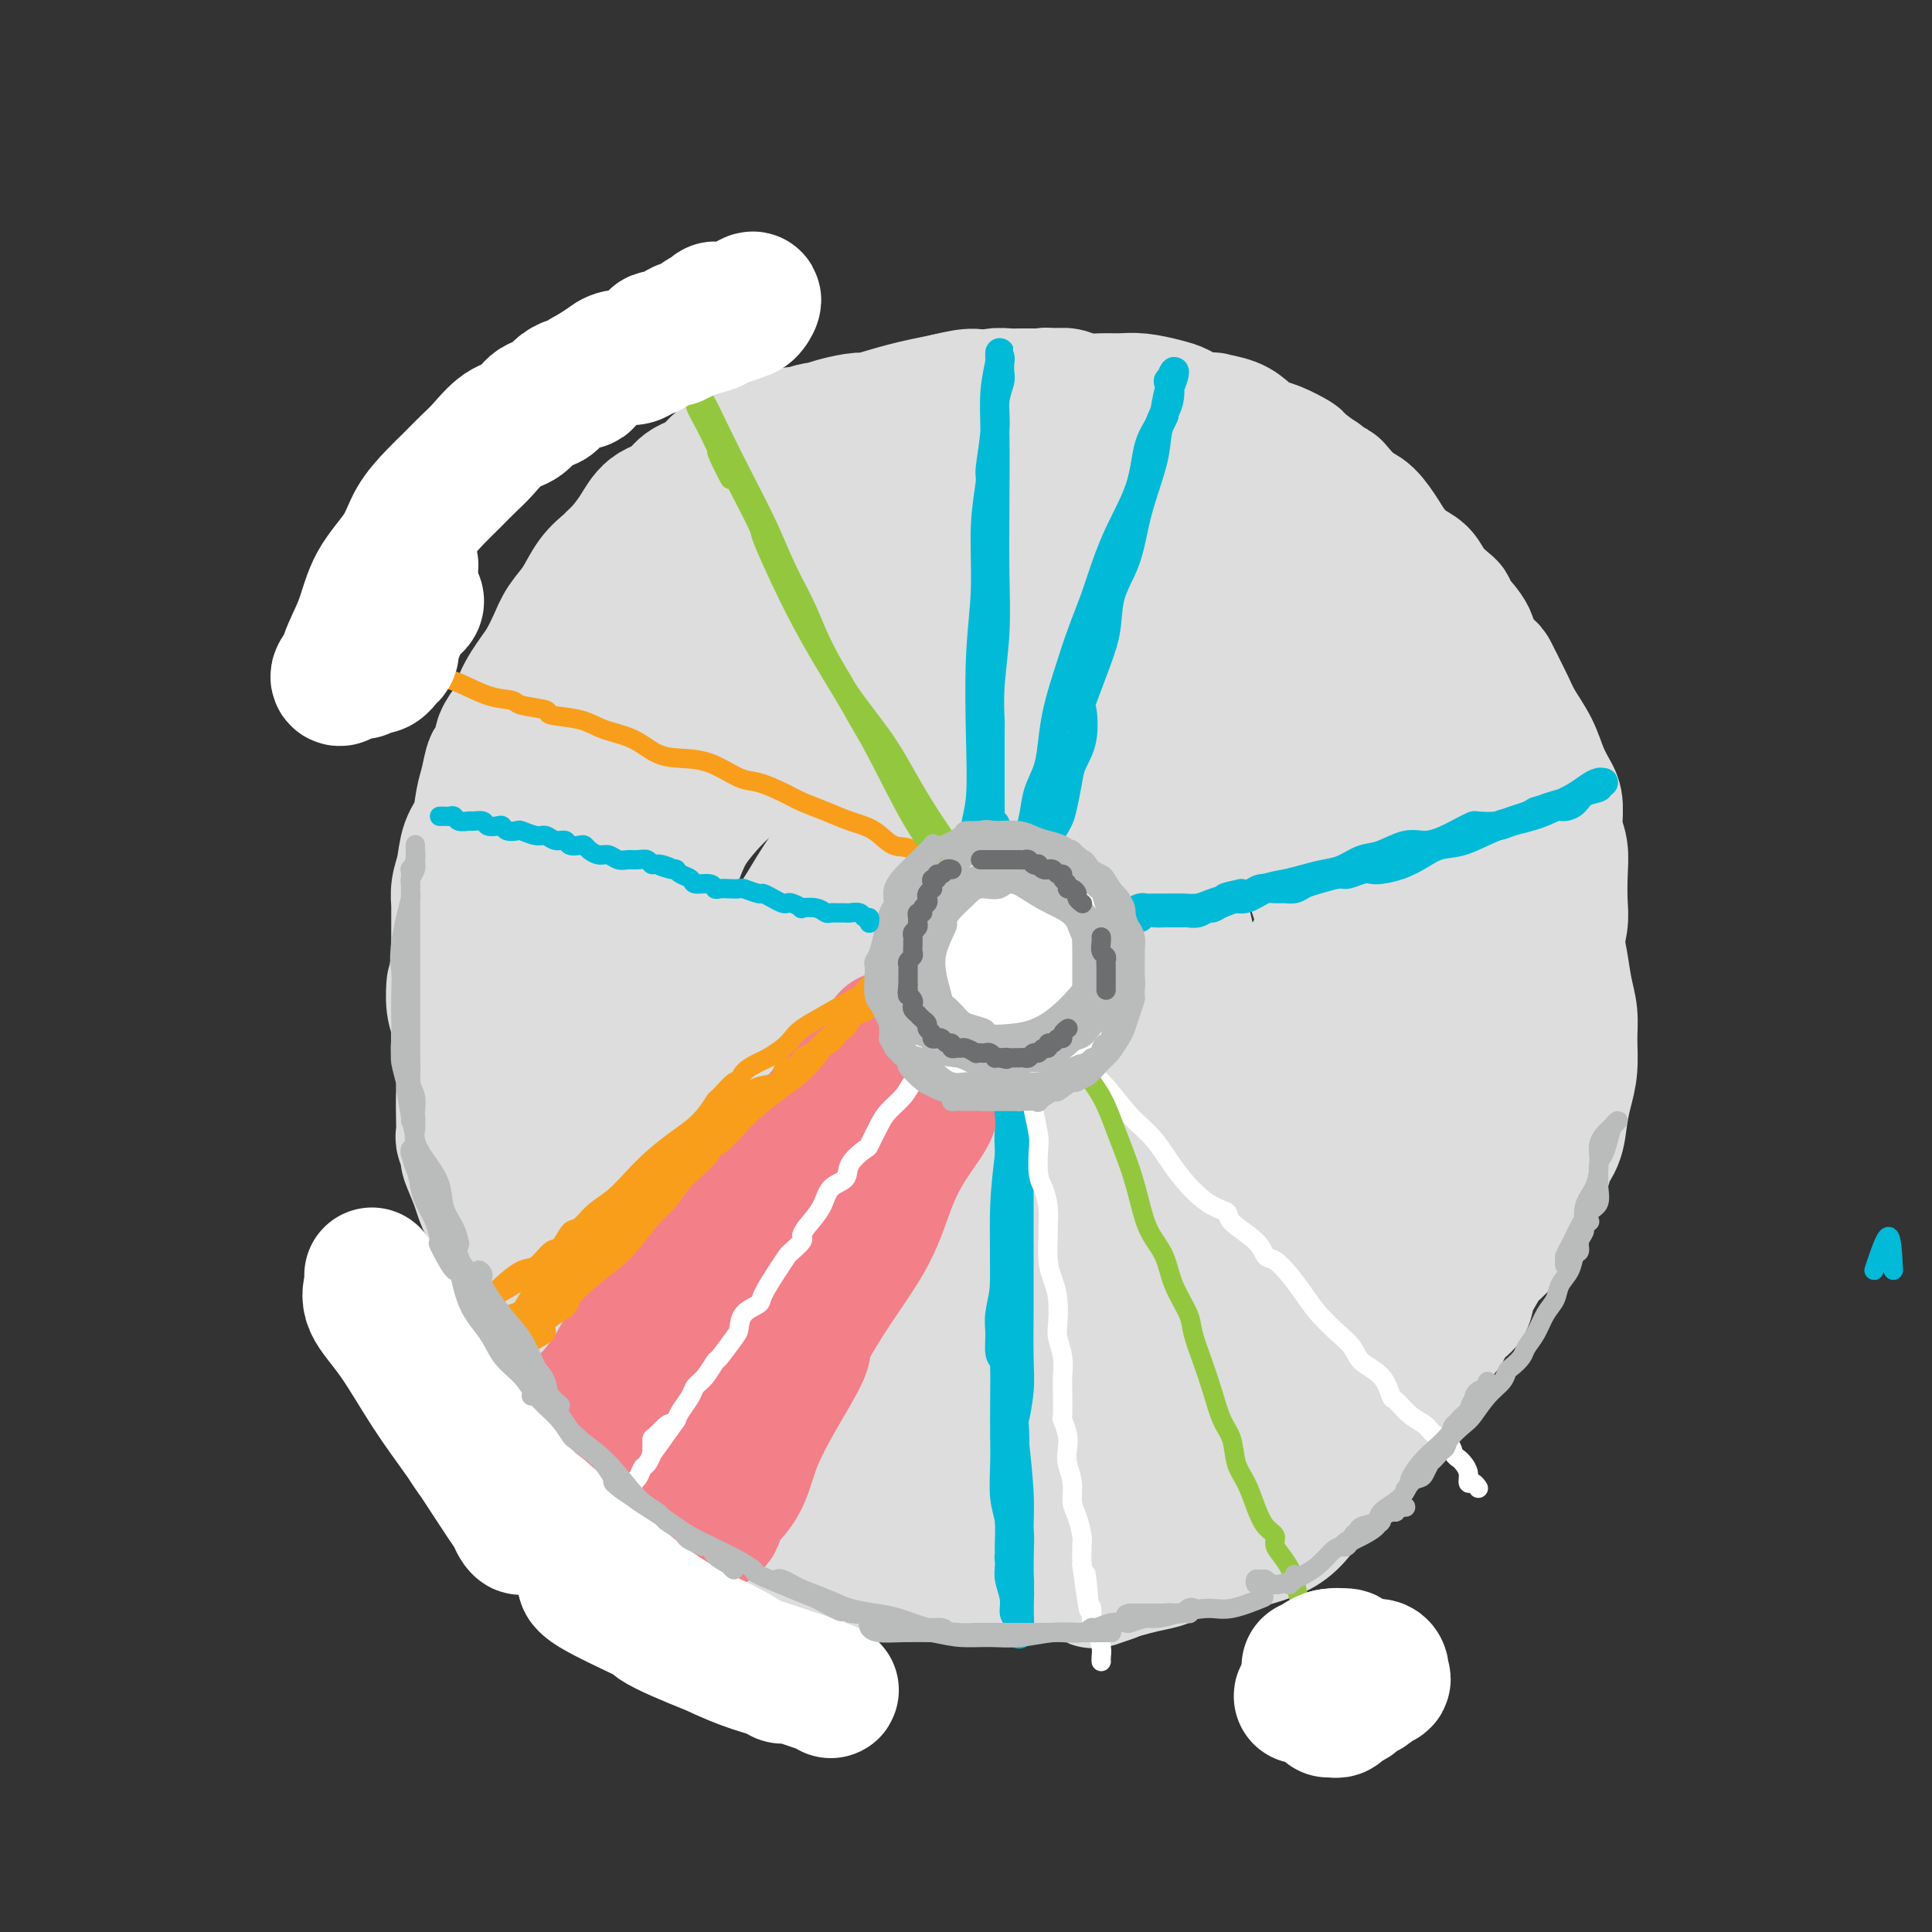 <svg viewBox='0 0 400 400' version='1.1' xmlns='http://www.w3.org/2000/svg' xmlns:xlink='http://www.w3.org/1999/xlink'><rect x="0" y="0" width="400" height="400" fill="#333333" stroke="none"/><g fill='none' stroke='rgb(221,221,221)' stroke-width='28' stroke-linecap='round' stroke-linejoin='round'><path d='M164,90c-0.908,0.360 -1.817,0.719 -3,1c-1.183,0.281 -2.642,0.483 -4,1c-1.358,0.517 -2.617,1.350 -4,2c-1.383,0.650 -2.891,1.117 -4,2c-1.109,0.883 -1.819,2.181 -3,3c-1.181,0.819 -2.834,1.157 -4,2c-1.166,0.843 -1.847,2.191 -3,3c-1.153,0.809 -2.780,1.080 -4,2c-1.220,0.920 -2.035,2.488 -3,4c-0.965,1.512 -2.082,2.967 -3,4c-0.918,1.033 -1.639,1.644 -2,2c-0.361,0.356 -0.362,0.457 -1,1c-0.638,0.543 -1.915,1.528 -3,3c-1.085,1.472 -1.980,3.431 -3,5c-1.020,1.569 -2.164,2.747 -3,4c-0.836,1.253 -1.362,2.581 -2,4c-0.638,1.419 -1.388,2.927 -2,4c-0.612,1.073 -1.086,1.709 -2,3c-0.914,1.291 -2.269,3.236 -3,5c-0.731,1.764 -0.840,3.346 -1,4c-0.160,0.654 -0.372,0.378 -1,1c-0.628,0.622 -1.674,2.140 -2,3c-0.326,0.860 0.067,1.060 0,2c-0.067,0.940 -0.594,2.618 -1,3c-0.406,0.382 -0.690,-0.531 -1,0c-0.310,0.531 -0.646,2.508 -1,4c-0.354,1.492 -0.726,2.499 -1,4c-0.274,1.501 -0.452,3.496 -1,5c-0.548,1.504 -1.467,2.519 -2,4c-0.533,1.481 -0.679,3.430 -1,5c-0.321,1.570 -0.818,2.760 -1,4c-0.182,1.240 -0.049,2.528 0,3c0.049,0.472 0.013,0.127 0,1c-0.013,0.873 -0.004,2.964 0,5c0.004,2.036 0.002,4.018 0,6'/><path d='M95,199c-1.137,6.666 -0.980,4.831 -1,5c-0.020,0.169 -0.215,2.342 0,4c0.215,1.658 0.842,2.800 1,4c0.158,1.200 -0.154,2.458 0,4c0.154,1.542 0.772,3.366 1,5c0.228,1.634 0.065,3.076 0,5c-0.065,1.924 -0.033,4.330 0,6c0.033,1.670 0.068,2.606 0,3c-0.068,0.394 -0.238,0.247 0,1c0.238,0.753 0.884,2.405 1,3c0.116,0.595 -0.297,0.133 0,1c0.297,0.867 1.305,3.063 2,5c0.695,1.937 1.077,3.617 2,5c0.923,1.383 2.386,2.470 3,4c0.614,1.530 0.380,3.502 1,5c0.620,1.498 2.094,2.523 3,4c0.906,1.477 1.244,3.408 2,5c0.756,1.592 1.928,2.845 3,4c1.072,1.155 2.043,2.213 3,4c0.957,1.787 1.901,4.305 2,5c0.099,0.695 -0.647,-0.432 0,0c0.647,0.432 2.688,2.422 4,4c1.312,1.578 1.896,2.744 3,4c1.104,1.256 2.729,2.603 4,4c1.271,1.397 2.187,2.845 3,4c0.813,1.155 1.523,2.017 3,3c1.477,0.983 3.722,2.087 5,3c1.278,0.913 1.590,1.634 2,2c0.410,0.366 0.917,0.376 2,1c1.083,0.624 2.743,1.862 4,3c1.257,1.138 2.110,2.175 3,3c0.890,0.825 1.816,1.438 3,2c1.184,0.562 2.627,1.074 4,2c1.373,0.926 2.678,2.264 4,3c1.322,0.736 2.661,0.868 4,1'/><path d='M166,320c5.684,3.442 4.395,2.047 5,2c0.605,-0.047 3.104,1.255 5,2c1.896,0.745 3.189,0.932 4,1c0.811,0.068 1.142,0.018 2,0c0.858,-0.018 2.244,-0.005 3,0c0.756,0.005 0.882,0.001 2,0c1.118,-0.001 3.227,-0.000 4,0c0.773,0.000 0.209,0.000 1,0c0.791,-0.000 2.936,-0.000 5,0c2.064,0.000 4.046,0.001 6,0c1.954,-0.001 3.881,-0.003 6,0c2.119,0.003 4.429,0.012 6,0c1.571,-0.012 2.402,-0.043 4,0c1.598,0.043 3.963,0.161 5,0c1.037,-0.161 0.746,-0.602 1,-1c0.254,-0.398 1.054,-0.754 2,-1c0.946,-0.246 2.037,-0.382 3,-1c0.963,-0.618 1.797,-1.716 3,-2c1.203,-0.284 2.775,0.247 4,0c1.225,-0.247 2.101,-1.273 3,-2c0.899,-0.727 1.820,-1.154 3,-2c1.180,-0.846 2.620,-2.111 4,-3c1.380,-0.889 2.700,-1.403 4,-2c1.300,-0.597 2.581,-1.276 4,-2c1.419,-0.724 2.978,-1.491 4,-2c1.022,-0.509 1.509,-0.759 2,-1c0.491,-0.241 0.988,-0.472 2,-1c1.012,-0.528 2.539,-1.352 4,-2c1.461,-0.648 2.855,-1.121 4,-2c1.145,-0.879 2.040,-2.164 3,-3c0.960,-0.836 1.986,-1.224 3,-2c1.014,-0.776 2.018,-1.940 3,-3c0.982,-1.060 1.944,-2.016 3,-3c1.056,-0.984 2.207,-1.996 3,-3c0.793,-1.004 1.226,-2.001 2,-3c0.774,-0.999 1.887,-1.999 3,-3'/><path d='M291,281c3.408,-3.797 1.929,-3.289 2,-4c0.071,-0.711 1.691,-2.643 3,-4c1.309,-1.357 2.308,-2.141 3,-3c0.692,-0.859 1.077,-1.792 2,-3c0.923,-1.208 2.385,-2.690 3,-4c0.615,-1.310 0.384,-2.448 1,-4c0.616,-1.552 2.080,-3.518 3,-5c0.920,-1.482 1.297,-2.481 2,-4c0.703,-1.519 1.733,-3.559 2,-4c0.267,-0.441 -0.228,0.719 0,0c0.228,-0.719 1.178,-3.315 2,-5c0.822,-1.685 1.515,-2.459 2,-4c0.485,-1.541 0.761,-3.850 1,-6c0.239,-2.150 0.442,-4.143 1,-6c0.558,-1.857 1.470,-3.578 2,-5c0.530,-1.422 0.678,-2.544 1,-4c0.322,-1.456 0.817,-3.245 1,-5c0.183,-1.755 0.053,-3.478 0,-4c-0.053,-0.522 -0.028,0.155 0,-1c0.028,-1.155 0.060,-4.142 0,-6c-0.060,-1.858 -0.211,-2.587 0,-4c0.211,-1.413 0.785,-3.510 1,-5c0.215,-1.490 0.072,-2.374 0,-4c-0.072,-1.626 -0.074,-3.995 0,-6c0.074,-2.005 0.224,-3.644 0,-5c-0.224,-1.356 -0.821,-2.427 -1,-4c-0.179,-1.573 0.062,-3.649 0,-5c-0.062,-1.351 -0.425,-1.978 -1,-3c-0.575,-1.022 -1.361,-2.440 -2,-4c-0.639,-1.560 -1.130,-3.264 -2,-5c-0.870,-1.736 -2.119,-3.506 -3,-5c-0.881,-1.494 -1.395,-2.713 -2,-4c-0.605,-1.287 -1.303,-2.644 -2,-4'/><path d='M310,142c-2.132,-4.415 -1.461,-2.952 -2,-3c-0.539,-0.048 -2.289,-1.608 -3,-3c-0.711,-1.392 -0.382,-2.616 -1,-4c-0.618,-1.384 -2.181,-2.927 -3,-4c-0.819,-1.073 -0.894,-1.676 -1,-2c-0.106,-0.324 -0.245,-0.369 -1,-1c-0.755,-0.631 -2.127,-1.847 -3,-3c-0.873,-1.153 -1.248,-2.242 -2,-3c-0.752,-0.758 -1.881,-1.185 -3,-2c-1.119,-0.815 -2.230,-2.018 -3,-3c-0.770,-0.982 -1.201,-1.742 -2,-3c-0.799,-1.258 -1.967,-3.014 -3,-4c-1.033,-0.986 -1.932,-1.201 -3,-2c-1.068,-0.799 -2.307,-2.183 -3,-3c-0.693,-0.817 -0.842,-1.067 -1,-1c-0.158,0.067 -0.326,0.451 -1,0c-0.674,-0.451 -1.854,-1.735 -2,-2c-0.146,-0.265 0.740,0.491 0,0c-0.740,-0.491 -3.108,-2.228 -4,-3c-0.892,-0.772 -0.309,-0.577 -1,-1c-0.691,-0.423 -2.656,-1.462 -4,-2c-1.344,-0.538 -2.066,-0.575 -3,-1c-0.934,-0.425 -2.079,-1.238 -3,-2c-0.921,-0.762 -1.618,-1.471 -3,-2c-1.382,-0.529 -3.449,-0.877 -4,-1c-0.551,-0.123 0.415,-0.022 0,0c-0.415,0.022 -2.209,-0.035 -3,0c-0.791,0.035 -0.578,0.163 -1,0c-0.422,-0.163 -1.480,-0.618 -2,-1c-0.520,-0.382 -0.501,-0.691 -1,-1c-0.499,-0.309 -1.515,-0.618 -3,-1c-1.485,-0.382 -3.437,-0.838 -5,-1c-1.563,-0.162 -2.736,-0.030 -4,0c-1.264,0.030 -2.617,-0.044 -4,0c-1.383,0.044 -2.795,0.204 -4,0c-1.205,-0.204 -2.201,-0.773 -3,-1c-0.799,-0.227 -1.399,-0.114 -2,0'/><path d='M219,82c-3.817,-0.309 -2.358,-0.083 -2,0c0.358,0.083 -0.384,0.021 -1,0c-0.616,-0.021 -1.105,-0.002 -2,0c-0.895,0.002 -2.197,-0.014 -3,0c-0.803,0.014 -1.107,0.056 -2,0c-0.893,-0.056 -2.376,-0.211 -3,0c-0.624,0.211 -0.391,0.787 -1,1c-0.609,0.213 -2.062,0.061 -3,0c-0.938,-0.061 -1.363,-0.031 -2,0c-0.637,0.031 -1.486,0.064 -2,0c-0.514,-0.064 -0.694,-0.225 -1,0c-0.306,0.225 -0.738,0.834 -1,1c-0.262,0.166 -0.353,-0.113 -1,0c-0.647,0.113 -1.850,0.618 -3,1c-1.150,0.382 -2.246,0.641 -3,1c-0.754,0.359 -1.164,0.818 -2,1c-0.836,0.182 -2.097,0.086 -3,0c-0.903,-0.086 -1.450,-0.163 -2,0c-0.550,0.163 -1.105,0.565 -2,1c-0.895,0.435 -2.130,0.904 -3,1c-0.870,0.096 -1.375,-0.181 -2,0c-0.625,0.181 -1.369,0.820 -2,1c-0.631,0.180 -1.149,-0.098 -2,0c-0.851,0.098 -2.035,0.574 -3,1c-0.965,0.426 -1.712,0.804 -2,1c-0.288,0.196 -0.117,0.211 0,0c0.117,-0.211 0.181,-0.648 0,-1c-0.181,-0.352 -0.609,-0.620 0,-1c0.609,-0.380 2.253,-0.871 3,-1c0.747,-0.129 0.598,0.103 1,0c0.402,-0.103 1.356,-0.541 3,-1c1.644,-0.459 3.977,-0.937 5,-1c1.023,-0.063 0.737,0.291 2,0c1.263,-0.291 4.075,-1.226 7,-2c2.925,-0.774 5.962,-1.387 9,-2'/><path d='M196,83c5.821,-1.442 6.373,-1.047 8,0c1.627,1.047 4.328,2.747 7,4c2.672,1.253 5.317,2.058 8,3c2.683,0.942 5.406,2.019 8,3c2.594,0.981 5.059,1.865 7,3c1.941,1.135 3.358,2.522 4,3c0.642,0.478 0.509,0.047 2,1c1.491,0.953 4.608,3.290 7,5c2.392,1.710 4.061,2.793 6,4c1.939,1.207 4.149,2.538 6,4c1.851,1.462 3.341,3.056 5,5c1.659,1.944 3.485,4.237 5,6c1.515,1.763 2.720,2.996 4,4c1.280,1.004 2.635,1.780 4,3c1.365,1.220 2.740,2.885 4,4c1.260,1.115 2.405,1.681 3,2c0.595,0.319 0.639,0.391 1,1c0.361,0.609 1.041,1.754 2,3c0.959,1.246 2.199,2.594 3,4c0.801,1.406 1.163,2.868 2,4c0.837,1.132 2.149,1.932 3,3c0.851,1.068 1.240,2.405 2,4c0.760,1.595 1.891,3.448 3,5c1.109,1.552 2.195,2.805 3,4c0.805,1.195 1.327,2.334 2,3c0.673,0.666 1.496,0.861 2,1c0.504,0.139 0.690,0.222 1,0c0.310,-0.222 0.743,-0.750 1,-2c0.257,-1.250 0.338,-3.221 0,-5c-0.338,-1.779 -1.097,-3.365 -2,-6c-0.903,-2.635 -1.952,-6.317 -3,-10'/><path d='M304,146c-1.521,-5.444 -3.325,-7.555 -4,-9c-0.675,-1.445 -0.223,-2.225 0,-2c0.223,0.225 0.215,1.454 0,2c-0.215,0.546 -0.637,0.409 0,2c0.637,1.591 2.335,4.909 3,6c0.665,1.091 0.299,-0.044 1,1c0.701,1.044 2.470,4.267 4,7c1.530,2.733 2.820,4.975 4,7c1.180,2.025 2.249,3.831 3,6c0.751,2.169 1.185,4.700 2,7c0.815,2.300 2.011,4.368 3,7c0.989,2.632 1.771,5.827 2,8c0.229,2.173 -0.097,3.324 0,5c0.097,1.676 0.615,3.875 1,6c0.385,2.125 0.636,4.174 1,6c0.364,1.826 0.840,3.428 1,5c0.160,1.572 0.003,3.113 0,5c-0.003,1.887 0.149,4.121 0,6c-0.149,1.879 -0.599,3.403 -1,5c-0.401,1.597 -0.753,3.267 -1,5c-0.247,1.733 -0.387,3.530 -1,5c-0.613,1.470 -1.697,2.612 -2,3c-0.303,0.388 0.177,0.022 0,1c-0.177,0.978 -1.010,3.301 -2,5c-0.990,1.699 -2.138,2.775 -3,4c-0.862,1.225 -1.440,2.600 -2,4c-0.560,1.400 -1.104,2.826 -2,4c-0.896,1.174 -2.146,2.095 -3,3c-0.854,0.905 -1.313,1.794 -2,3c-0.687,1.206 -1.601,2.729 -2,4c-0.399,1.271 -0.282,2.289 -1,3c-0.718,0.711 -2.270,1.114 -3,2c-0.730,0.886 -0.637,2.253 -1,3c-0.363,0.747 -1.181,0.873 -2,1'/><path d='M297,276c-3.667,5.381 -2.333,3.332 -2,3c0.333,-0.332 -0.333,1.051 -1,2c-0.667,0.949 -1.334,1.462 -2,2c-0.666,0.538 -1.329,1.100 -2,2c-0.671,0.900 -1.348,2.137 -2,3c-0.652,0.863 -1.277,1.352 -2,2c-0.723,0.648 -1.544,1.457 -2,2c-0.456,0.543 -0.549,0.822 -1,1c-0.451,0.178 -1.262,0.255 -2,1c-0.738,0.745 -1.405,2.158 -2,3c-0.595,0.842 -1.118,1.114 -2,2c-0.882,0.886 -2.123,2.387 -3,3c-0.877,0.613 -1.389,0.339 -2,1c-0.611,0.661 -1.319,2.258 -2,3c-0.681,0.742 -1.334,0.629 -2,1c-0.666,0.371 -1.346,1.227 -2,2c-0.654,0.773 -1.282,1.464 -2,2c-0.718,0.536 -1.527,0.917 -2,1c-0.473,0.083 -0.611,-0.131 -1,0c-0.389,0.131 -1.028,0.608 -1,1c0.028,0.392 0.724,0.700 0,1c-0.724,0.300 -2.868,0.591 -4,1c-1.132,0.409 -1.252,0.936 -2,1c-0.748,0.064 -2.123,-0.337 -3,0c-0.877,0.337 -1.255,1.410 -2,2c-0.745,0.590 -1.856,0.696 -3,1c-1.144,0.304 -2.322,0.805 -3,1c-0.678,0.195 -0.857,0.085 -1,0c-0.143,-0.085 -0.252,-0.143 -1,0c-0.748,0.143 -2.137,0.487 -3,1c-0.863,0.513 -1.201,1.196 -2,2c-0.799,0.804 -2.060,1.731 -3,2c-0.940,0.269 -1.561,-0.120 -2,0c-0.439,0.120 -0.697,0.749 -1,1c-0.303,0.251 -0.652,0.126 -1,0'/><path d='M229,326c-5.323,2.368 -1.129,0.789 1,0c2.129,-0.789 2.193,-0.789 3,-1c0.807,-0.211 2.356,-0.635 4,-1c1.644,-0.365 3.383,-0.672 4,-1c0.617,-0.328 0.112,-0.679 1,-1c0.888,-0.321 3.168,-0.613 4,-1c0.832,-0.387 0.217,-0.868 1,-1c0.783,-0.132 2.963,0.084 5,0c2.037,-0.084 3.931,-0.468 6,-1c2.069,-0.532 4.313,-1.212 6,-2c1.687,-0.788 2.816,-1.686 4,-3c1.184,-1.314 2.422,-3.046 4,-5c1.578,-1.954 3.496,-4.132 5,-6c1.504,-1.868 2.595,-3.426 3,-4c0.405,-0.574 0.123,-0.165 1,-1c0.877,-0.835 2.911,-2.915 4,-5c1.089,-2.085 1.231,-4.174 2,-6c0.769,-1.826 2.163,-3.389 3,-5c0.837,-1.611 1.117,-3.271 2,-5c0.883,-1.729 2.370,-3.529 3,-5c0.630,-1.471 0.404,-2.615 1,-4c0.596,-1.385 2.016,-3.010 3,-5c0.984,-1.990 1.534,-4.343 2,-6c0.466,-1.657 0.847,-2.616 1,-3c0.153,-0.384 0.076,-0.192 0,0'/><path d='M202,171c-0.653,0.113 -1.305,0.226 -2,0c-0.695,-0.226 -1.432,-0.789 -2,-1c-0.568,-0.211 -0.967,-0.068 -1,0c-0.033,0.068 0.299,0.062 0,0c-0.299,-0.062 -1.228,-0.180 -2,0c-0.772,0.180 -1.387,0.659 -2,1c-0.613,0.341 -1.225,0.543 -2,1c-0.775,0.457 -1.711,1.167 -3,2c-1.289,0.833 -2.929,1.788 -4,3c-1.071,1.212 -1.573,2.682 -2,3c-0.427,0.318 -0.780,-0.515 -1,0c-0.220,0.515 -0.308,2.379 -1,4c-0.692,1.621 -1.989,3.000 -3,4c-1.011,1.000 -1.734,1.622 -2,3c-0.266,1.378 -0.073,3.513 0,5c0.073,1.487 0.025,2.326 0,4c-0.025,1.674 -0.028,4.184 0,6c0.028,1.816 0.086,2.938 0,4c-0.086,1.062 -0.316,2.062 0,3c0.316,0.938 1.178,1.812 2,3c0.822,1.188 1.604,2.691 2,3c0.396,0.309 0.404,-0.576 1,0c0.596,0.576 1.778,2.611 3,4c1.222,1.389 2.482,2.130 4,3c1.518,0.870 3.293,1.869 5,3c1.707,1.131 3.345,2.394 5,3c1.655,0.606 3.326,0.554 5,1c1.674,0.446 3.350,1.388 5,2c1.650,0.612 3.274,0.893 5,1c1.726,0.107 3.556,0.039 5,0c1.444,-0.039 2.504,-0.049 3,0c0.496,0.049 0.427,0.157 1,0c0.573,-0.157 1.786,-0.578 3,-1'/><path d='M224,235c3.992,0.292 0.473,-0.479 0,-1c-0.473,-0.521 2.098,-0.794 4,-1c1.902,-0.206 3.133,-0.345 4,-1c0.867,-0.655 1.371,-1.825 2,-3c0.629,-1.175 1.382,-2.355 2,-3c0.618,-0.645 1.101,-0.755 2,-2c0.899,-1.245 2.216,-3.625 3,-5c0.784,-1.375 1.037,-1.745 1,-2c-0.037,-0.255 -0.364,-0.395 0,-1c0.364,-0.605 1.419,-1.676 2,-3c0.581,-1.324 0.688,-2.902 1,-4c0.312,-1.098 0.828,-1.717 1,-3c0.172,-1.283 0.000,-3.228 0,-5c-0.000,-1.772 0.171,-3.369 0,-5c-0.171,-1.631 -0.683,-3.297 -1,-5c-0.317,-1.703 -0.438,-3.444 -1,-5c-0.562,-1.556 -1.564,-2.925 -2,-4c-0.436,-1.075 -0.307,-1.854 -1,-3c-0.693,-1.146 -2.208,-2.659 -3,-4c-0.792,-1.341 -0.861,-2.510 -1,-3c-0.139,-0.490 -0.350,-0.302 -1,-1c-0.650,-0.698 -1.740,-2.281 -3,-3c-1.260,-0.719 -2.690,-0.574 -4,-1c-1.310,-0.426 -2.499,-1.422 -4,-2c-1.501,-0.578 -3.314,-0.738 -5,-1c-1.686,-0.262 -3.244,-0.625 -5,-1c-1.756,-0.375 -3.710,-0.762 -6,-1c-2.290,-0.238 -4.916,-0.326 -7,0c-2.084,0.326 -3.627,1.067 -6,2c-2.373,0.933 -5.575,2.059 -8,3c-2.425,0.941 -4.073,1.695 -6,3c-1.927,1.305 -4.134,3.159 -6,5c-1.866,1.841 -3.390,3.669 -5,6c-1.610,2.331 -3.305,5.166 -5,8'/><path d='M166,189c-3.382,4.787 -3.837,7.256 -5,11c-1.163,3.744 -3.035,8.763 -4,13c-0.965,4.237 -1.023,7.691 -1,11c0.023,3.309 0.129,6.472 1,10c0.871,3.528 2.508,7.421 5,11c2.492,3.579 5.839,6.845 9,10c3.161,3.155 6.135,6.197 10,9c3.865,2.803 8.620,5.365 13,7c4.380,1.635 8.387,2.343 13,3c4.613,0.657 9.834,1.263 15,1c5.166,-0.263 10.276,-1.396 15,-3c4.724,-1.604 9.061,-3.679 13,-6c3.939,-2.321 7.478,-4.890 11,-8c3.522,-3.110 7.025,-6.763 10,-11c2.975,-4.237 5.422,-9.060 8,-14c2.578,-4.940 5.288,-9.997 7,-16c1.712,-6.003 2.428,-12.953 3,-19c0.572,-6.047 1.002,-11.193 0,-17c-1.002,-5.807 -3.434,-12.277 -7,-19c-3.566,-6.723 -8.266,-13.700 -13,-20c-4.734,-6.300 -9.502,-11.925 -15,-17c-5.498,-5.075 -11.726,-9.602 -18,-13c-6.274,-3.398 -12.595,-5.668 -19,-7c-6.405,-1.332 -12.895,-1.727 -19,-1c-6.105,0.727 -11.825,2.575 -18,5c-6.175,2.425 -12.805,5.427 -18,9c-5.195,3.573 -8.956,7.717 -13,13c-4.044,5.283 -8.373,11.705 -12,18c-3.627,6.295 -6.553,12.464 -9,19c-2.447,6.536 -4.413,13.439 -6,19c-1.587,5.561 -2.793,9.781 -4,14'/><path d='M118,201c-1.769,5.112 -1.190,1.392 -1,4c0.190,2.608 -0.008,11.544 0,19c0.008,7.456 0.222,13.430 1,20c0.778,6.570 2.119,13.735 4,19c1.881,5.265 4.300,8.630 8,12c3.700,3.370 8.680,6.744 14,10c5.320,3.256 10.981,6.393 18,9c7.019,2.607 15.396,4.683 23,6c7.604,1.317 14.437,1.874 21,2c6.563,0.126 12.858,-0.180 19,-1c6.142,-0.820 12.130,-2.155 17,-4c4.870,-1.845 8.621,-4.201 10,-5c1.379,-0.799 0.385,-0.043 3,-2c2.615,-1.957 8.840,-6.629 13,-11c4.160,-4.371 6.255,-8.441 9,-13c2.745,-4.559 6.139,-9.605 9,-15c2.861,-5.395 5.189,-11.137 7,-17c1.811,-5.863 3.104,-11.847 4,-18c0.896,-6.153 1.394,-12.476 1,-19c-0.394,-6.524 -1.681,-13.248 -2,-16c-0.319,-2.752 0.329,-1.531 -1,-5c-1.329,-3.469 -4.636,-11.628 -6,-15c-1.364,-3.372 -0.786,-1.958 -3,-5c-2.214,-3.042 -7.221,-10.541 -12,-17c-4.779,-6.459 -9.329,-11.880 -15,-17c-5.671,-5.120 -12.462,-9.940 -19,-13c-6.538,-3.060 -12.823,-4.358 -20,-5c-7.177,-0.642 -15.246,-0.626 -23,1c-7.754,1.626 -15.193,4.861 -22,9c-6.807,4.139 -12.981,9.180 -19,15c-6.019,5.820 -11.882,12.419 -14,15c-2.118,2.581 -0.490,1.145 -3,5c-2.510,3.855 -9.157,13.002 -13,21c-3.843,7.998 -4.881,14.845 -6,23c-1.119,8.155 -2.320,17.616 -2,26c0.320,8.384 2.160,15.692 4,23'/><path d='M122,242c1.846,7.455 4.460,14.591 8,21c3.540,6.409 8.005,12.091 13,17c4.995,4.909 10.520,9.045 17,12c6.480,2.955 13.915,4.730 21,6c7.085,1.270 13.820,2.034 21,2c7.180,-0.034 14.805,-0.868 21,-3c6.195,-2.132 10.959,-5.564 16,-9c5.041,-3.436 10.358,-6.878 15,-12c4.642,-5.122 8.607,-11.926 12,-18c3.393,-6.074 6.213,-11.418 9,-18c2.787,-6.582 5.540,-14.401 7,-21c1.460,-6.599 1.625,-11.979 1,-18c-0.625,-6.021 -2.041,-12.684 -5,-19c-2.959,-6.316 -7.459,-12.284 -9,-15c-1.541,-2.716 -0.121,-2.179 -3,-5c-2.879,-2.821 -10.057,-9.002 -17,-14c-6.943,-4.998 -13.651,-8.815 -21,-11c-7.349,-2.185 -15.340,-2.737 -23,-2c-7.660,0.737 -14.989,2.765 -22,6c-7.011,3.235 -13.706,7.677 -20,12c-6.294,4.323 -12.188,8.528 -17,14c-4.812,5.472 -8.541,12.213 -11,20c-2.459,7.787 -3.650,16.620 -4,26c-0.350,9.380 0.139,19.305 0,23c-0.139,3.695 -0.905,1.159 0,6c0.905,4.841 3.480,17.059 6,25c2.520,7.941 4.984,11.604 9,15c4.016,3.396 9.583,6.526 16,9c6.417,2.474 13.684,4.293 21,5c7.316,0.707 14.683,0.303 22,-1c7.317,-1.303 14.585,-3.505 21,-7c6.415,-3.495 11.976,-8.284 17,-14c5.024,-5.716 9.512,-12.358 14,-19'/><path d='M257,255c4.252,-6.738 7.883,-14.084 11,-21c3.117,-6.916 5.721,-13.403 7,-20c1.279,-6.597 1.233,-13.305 0,-20c-1.233,-6.695 -3.654,-13.377 -7,-20c-3.346,-6.623 -7.616,-13.187 -13,-19c-5.384,-5.813 -11.881,-10.875 -19,-15c-7.119,-4.125 -14.861,-7.315 -22,-9c-7.139,-1.685 -13.675,-1.867 -20,0c-6.325,1.867 -12.440,5.781 -18,9c-5.560,3.219 -10.566,5.742 -15,9c-4.434,3.258 -8.295,7.251 -10,9c-1.705,1.749 -1.253,1.255 -3,4c-1.747,2.745 -5.691,8.731 -8,15c-2.309,6.269 -2.982,12.823 -3,20c-0.018,7.177 0.618,14.977 2,22c1.382,7.023 3.510,13.267 6,19c2.490,5.733 5.343,10.953 9,15c3.657,4.047 8.117,6.922 13,10c4.883,3.078 10.188,6.361 15,8c4.812,1.639 9.132,1.635 11,2c1.868,0.365 1.284,1.101 4,1c2.716,-0.101 8.731,-1.037 14,-2c5.269,-0.963 9.791,-1.952 14,-4c4.209,-2.048 8.104,-5.153 12,-8c3.896,-2.847 7.794,-5.435 11,-8c3.206,-2.565 5.719,-5.107 8,-8c2.281,-2.893 4.329,-6.138 6,-9c1.671,-2.862 2.965,-5.341 4,-7c1.035,-1.659 1.810,-2.497 2,-3c0.190,-0.503 -0.207,-0.671 -1,0c-0.793,0.671 -1.983,2.181 -4,4c-2.017,1.819 -4.862,3.948 -8,6c-3.138,2.052 -6.569,4.026 -10,6'/><path d='M245,241c-6.048,3.556 -9.668,4.445 -15,6c-5.332,1.555 -12.377,3.775 -19,5c-6.623,1.225 -12.824,1.454 -18,2c-5.176,0.546 -9.328,1.410 -12,2c-2.672,0.590 -3.864,0.908 -4,1c-0.136,0.092 0.783,-0.041 1,0c0.217,0.041 -0.269,0.255 1,0c1.269,-0.255 4.295,-0.979 5,-1c0.705,-0.021 -0.909,0.662 1,0c1.909,-0.662 7.340,-2.669 12,-4c4.660,-1.331 8.548,-1.985 13,-3c4.452,-1.015 9.466,-2.391 14,-4c4.534,-1.609 8.586,-3.450 12,-5c3.414,-1.550 6.188,-2.810 8,-4c1.812,-1.190 2.661,-2.309 3,-3c0.339,-0.691 0.169,-0.952 -1,-1c-1.169,-0.048 -3.336,0.118 -4,0c-0.664,-0.118 0.174,-0.519 -2,0c-2.174,0.519 -7.359,1.957 -12,3c-4.641,1.043 -8.736,1.692 -10,2c-1.264,0.308 0.303,0.275 -3,1c-3.303,0.725 -11.478,2.209 -17,3c-5.522,0.791 -8.392,0.889 -11,1c-2.608,0.111 -4.955,0.233 -5,0c-0.045,-0.233 2.212,-0.822 5,-1c2.788,-0.178 6.106,0.056 10,0c3.894,-0.056 8.363,-0.402 13,-1c4.637,-0.598 9.443,-1.448 14,-3c4.557,-1.552 8.865,-3.807 13,-6c4.135,-2.193 8.097,-4.325 12,-7c3.903,-2.675 7.747,-5.892 11,-9c3.253,-3.108 5.914,-6.106 8,-9c2.086,-2.894 3.596,-5.684 5,-8c1.404,-2.316 2.702,-4.158 4,-6'/><path d='M277,192c2.654,-4.244 0.789,-3.355 0,-3c-0.789,0.355 -0.503,0.175 -1,1c-0.497,0.825 -1.778,2.653 -3,5c-1.222,2.347 -2.385,5.212 -3,6c-0.615,0.788 -0.680,-0.502 -2,1c-1.320,1.502 -3.893,5.796 -6,9c-2.107,3.204 -3.747,5.317 -7,8c-3.253,2.683 -8.120,5.937 -12,9c-3.880,3.063 -6.775,5.934 -10,8c-3.225,2.066 -6.781,3.328 -10,5c-3.219,1.672 -6.102,3.754 -9,5c-2.898,1.246 -5.811,1.654 -7,2c-1.189,0.346 -0.656,0.629 -2,1c-1.344,0.371 -4.567,0.832 -6,1c-1.433,0.168 -1.077,0.045 -2,0c-0.923,-0.045 -3.124,-0.012 -5,0c-1.876,0.012 -3.428,0.003 -4,0c-0.572,-0.003 -0.163,-0.001 0,0c0.163,0.001 0.082,0.000 0,0'/></g>
<g fill='none' stroke='rgb(243,127,137)' stroke-width='28' stroke-linecap='round' stroke-linejoin='round'><path d='M184,215c-0.067,1.150 -0.133,2.301 -1,3c-0.867,0.699 -2.534,0.947 -3,1c-0.466,0.053 0.269,-0.089 0,1c-0.269,1.089 -1.542,3.410 -2,4c-0.458,0.590 -0.100,-0.550 -1,0c-0.900,0.550 -3.056,2.790 -5,5c-1.944,2.210 -3.674,4.389 -6,7c-2.326,2.611 -5.247,5.653 -8,9c-2.753,3.347 -5.337,7.000 -8,10c-2.663,3.000 -5.404,5.347 -8,8c-2.596,2.653 -5.047,5.613 -7,8c-1.953,2.387 -3.407,4.201 -4,5c-0.593,0.799 -0.327,0.582 -1,2c-0.673,1.418 -2.287,4.471 -4,7c-1.713,2.529 -3.524,4.533 -4,5c-0.476,0.467 0.385,-0.602 0,0c-0.385,0.602 -2.015,2.875 -3,4c-0.985,1.125 -1.325,1.100 -1,1c0.325,-0.100 1.314,-0.277 2,-1c0.686,-0.723 1.067,-1.991 2,-3c0.933,-1.009 2.416,-1.758 4,-3c1.584,-1.242 3.268,-2.976 5,-5c1.732,-2.024 3.511,-4.339 6,-7c2.489,-2.661 5.686,-5.669 9,-9c3.314,-3.331 6.744,-6.985 10,-10c3.256,-3.015 6.337,-5.392 9,-8c2.663,-2.608 4.907,-5.448 7,-8c2.093,-2.552 4.035,-4.816 6,-7c1.965,-2.184 3.952,-4.287 5,-6c1.048,-1.713 1.157,-3.037 2,-4c0.843,-0.963 2.419,-1.567 3,-2c0.581,-0.433 0.166,-0.695 0,-1c-0.166,-0.305 -0.083,-0.652 0,-1'/><path d='M188,220c3.581,-4.197 1.033,-0.190 0,2c-1.033,2.190 -0.551,2.564 -1,4c-0.449,1.436 -1.829,3.935 -3,6c-1.171,2.065 -2.132,3.695 -3,6c-0.868,2.305 -1.641,5.285 -3,8c-1.359,2.715 -3.302,5.164 -4,6c-0.698,0.836 -0.150,0.060 -1,2c-0.850,1.940 -3.097,6.596 -4,8c-0.903,1.404 -0.461,-0.444 -1,1c-0.539,1.444 -2.059,6.181 -3,8c-0.941,1.819 -1.301,0.719 -2,2c-0.699,1.281 -1.735,4.941 -3,8c-1.265,3.059 -2.759,5.517 -4,8c-1.241,2.483 -2.227,4.993 -3,7c-0.773,2.007 -1.331,3.512 -2,5c-0.669,1.488 -1.449,2.959 -2,4c-0.551,1.041 -0.871,1.652 -1,3c-0.129,1.348 -0.066,3.431 0,4c0.066,0.569 0.133,-0.377 0,0c-0.133,0.377 -0.468,2.078 -1,3c-0.532,0.922 -1.263,1.066 -1,1c0.263,-0.066 1.520,-0.340 2,-1c0.480,-0.660 0.182,-1.704 1,-3c0.818,-1.296 2.751,-2.845 4,-5c1.249,-2.155 1.815,-4.918 3,-8c1.185,-3.082 2.988,-6.484 5,-10c2.012,-3.516 4.232,-7.148 5,-9c0.768,-1.852 0.084,-1.925 1,-4c0.916,-2.075 3.433,-6.152 6,-10c2.567,-3.848 5.185,-7.467 7,-11c1.815,-3.533 2.829,-6.980 4,-10c1.171,-3.020 2.499,-5.614 4,-8c1.501,-2.386 3.173,-4.566 4,-6c0.827,-1.434 0.808,-2.124 1,-3c0.192,-0.876 0.596,-1.938 1,-3'/><path d='M194,225c7.054,-13.693 1.189,-2.927 -1,1c-2.189,3.927 -0.703,1.013 -1,1c-0.297,-0.013 -2.377,2.874 -4,5c-1.623,2.126 -2.790,3.490 -4,5c-1.210,1.510 -2.464,3.165 -4,5c-1.536,1.835 -3.353,3.852 -5,6c-1.647,2.148 -3.124,4.429 -5,7c-1.876,2.571 -4.150,5.432 -6,8c-1.850,2.568 -3.275,4.844 -5,7c-1.725,2.156 -3.751,4.194 -5,6c-1.249,1.806 -1.720,3.381 -2,4c-0.280,0.619 -0.368,0.284 -1,1c-0.632,0.716 -1.807,2.484 -3,4c-1.193,1.516 -2.403,2.780 -3,3c-0.597,0.220 -0.580,-0.605 -1,0c-0.420,0.605 -1.278,2.639 -2,4c-0.722,1.361 -1.309,2.048 -2,3c-0.691,0.952 -1.488,2.168 -2,3c-0.512,0.832 -0.740,1.278 -1,2c-0.260,0.722 -0.552,1.720 -1,2c-0.448,0.280 -1.052,-0.157 -1,0c0.052,0.157 0.760,0.907 1,1c0.240,0.093 0.013,-0.470 0,-1c-0.013,-0.530 0.189,-1.027 0,-1c-0.189,0.027 -0.768,0.579 -1,1c-0.232,0.421 -0.116,0.710 0,1'/><path d='M135,303c-9.131,12.071 -2.458,3.250 0,0c2.458,-3.250 0.702,-0.929 0,0c-0.702,0.929 -0.351,0.464 0,0'/></g>
<g fill='none' stroke='rgb(0,186,216)' stroke-width='6' stroke-linecap='round' stroke-linejoin='round'><path d='M209,219c-0.420,-0.278 -0.841,-0.555 -1,0c-0.159,0.555 -0.057,1.943 0,3c0.057,1.057 0.069,1.783 0,2c-0.069,0.217 -0.219,-0.075 0,1c0.219,1.075 0.806,3.517 1,6c0.194,2.483 -0.004,5.007 0,8c0.004,2.993 0.212,6.456 0,10c-0.212,3.544 -0.842,7.170 -1,10c-0.158,2.830 0.157,4.865 0,7c-0.157,2.135 -0.784,4.371 -1,6c-0.216,1.629 -0.019,2.651 0,4c0.019,1.349 -0.138,3.026 0,4c0.138,0.974 0.573,1.244 1,1c0.427,-0.244 0.847,-1.001 1,-2c0.153,-0.999 0.040,-2.238 0,-4c-0.040,-1.762 -0.008,-4.045 0,-6c0.008,-1.955 -0.008,-3.581 0,-6c0.008,-2.419 0.041,-5.632 0,-9c-0.041,-3.368 -0.155,-6.892 0,-10c0.155,-3.108 0.578,-5.799 1,-8c0.422,-2.201 0.841,-3.911 1,-5c0.159,-1.089 0.058,-1.555 0,-2c-0.058,-0.445 -0.072,-0.868 0,-1c0.072,-0.132 0.229,0.026 0,0c-0.229,-0.026 -0.846,-0.238 -1,0c-0.154,0.238 0.155,0.925 0,2c-0.155,1.075 -0.774,2.537 -1,4c-0.226,1.463 -0.061,2.928 0,5c0.061,2.072 0.016,4.750 0,8c-0.016,3.250 -0.005,7.071 0,10c0.005,2.929 0.002,4.964 0,7'/><path d='M209,264c-0.249,5.793 0.129,2.274 0,3c-0.129,0.726 -0.766,5.696 -1,9c-0.234,3.304 -0.064,4.943 0,7c0.064,2.057 0.021,4.534 0,7c-0.021,2.466 -0.020,4.923 0,7c0.020,2.077 0.058,3.775 0,6c-0.058,2.225 -0.213,4.976 0,7c0.213,2.024 0.793,3.320 1,5c0.207,1.680 0.040,3.744 0,5c-0.040,1.256 0.046,1.704 0,2c-0.046,0.296 -0.222,0.439 0,1c0.222,0.561 0.844,1.541 1,2c0.156,0.459 -0.155,0.396 0,1c0.155,0.604 0.774,1.874 1,2c0.226,0.126 0.058,-0.894 0,-2c-0.058,-1.106 -0.005,-2.299 0,-4c0.005,-1.701 -0.036,-3.911 0,-6c0.036,-2.089 0.149,-4.057 0,-7c-0.149,-2.943 -0.562,-6.860 -1,-11c-0.438,-4.140 -0.903,-8.504 -1,-10c-0.097,-1.496 0.173,-0.123 0,-3c-0.173,-2.877 -0.790,-10.004 -1,-14c-0.210,-3.996 -0.014,-4.861 0,-8c0.014,-3.139 -0.154,-8.554 0,-13c0.154,-4.446 0.630,-7.925 1,-11c0.370,-3.075 0.635,-5.746 1,-8c0.365,-2.254 0.830,-4.092 1,-6c0.170,-1.908 0.046,-3.887 0,-5c-0.046,-1.113 -0.012,-1.359 0,-2c0.012,-0.641 0.003,-1.677 0,-2c-0.003,-0.323 -0.001,0.067 0,1c0.001,0.933 0.000,2.409 0,4c-0.000,1.591 -0.000,3.295 0,5'/><path d='M211,226c-0.000,2.939 -0.000,5.285 0,8c0.000,2.715 0.001,5.798 0,10c-0.001,4.202 -0.004,9.524 0,14c0.004,4.476 0.015,8.107 0,12c-0.015,3.893 -0.056,8.049 0,11c0.056,2.951 0.207,4.697 0,7c-0.207,2.303 -0.773,5.163 -1,6c-0.227,0.837 -0.113,-0.349 0,1c0.113,1.349 0.227,5.232 0,8c-0.227,2.768 -0.794,4.420 -1,6c-0.206,1.580 -0.051,3.087 0,5c0.051,1.913 -0.001,4.232 0,6c0.001,1.768 0.057,2.983 0,4c-0.057,1.017 -0.225,1.834 0,3c0.225,1.166 0.845,2.681 1,4c0.155,1.319 -0.155,2.444 0,3c0.155,0.556 0.773,0.544 1,1c0.227,0.456 0.061,1.378 0,2c-0.061,0.622 -0.016,0.942 0,1c0.016,0.058 0.004,-0.146 0,0c-0.004,0.146 -0.000,0.643 0,0c0.000,-0.643 -0.004,-2.427 0,-4c0.004,-1.573 0.015,-2.935 0,-5c-0.015,-2.065 -0.057,-4.833 0,-7c0.057,-2.167 0.211,-3.732 0,-5c-0.211,-1.268 -0.788,-2.240 -1,-3c-0.212,-0.760 -0.058,-1.307 0,-1c0.058,0.307 0.019,1.467 0,2c-0.019,0.533 -0.019,0.440 0,1c0.019,0.560 0.058,1.774 0,3c-0.058,1.226 -0.211,2.463 0,4c0.211,1.537 0.788,3.375 1,5c0.212,1.625 0.061,3.036 0,4c-0.061,0.964 -0.030,1.482 0,2'/><path d='M211,334c0.155,3.074 0.041,0.760 0,0c-0.041,-0.760 -0.011,0.033 0,0c0.011,-0.033 0.003,-0.894 0,-2c-0.003,-1.106 -0.001,-2.459 0,-3c0.001,-0.541 0.000,-0.271 0,0'/><path d='M202,175c0.431,-0.086 0.862,-0.171 1,0c0.138,0.171 -0.017,0.599 0,1c0.017,0.401 0.204,0.777 0,1c-0.204,0.223 -0.801,0.295 -1,0c-0.199,-0.295 -0.002,-0.958 0,-2c0.002,-1.042 -0.192,-2.464 0,-4c0.192,-1.536 0.768,-3.187 1,-6c0.232,-2.813 0.119,-6.789 0,-12c-0.119,-5.211 -0.243,-11.656 0,-17c0.243,-5.344 0.854,-9.587 1,-14c0.146,-4.413 -0.172,-8.998 0,-13c0.172,-4.002 0.834,-7.422 1,-9c0.166,-1.578 -0.166,-1.313 0,-3c0.166,-1.687 0.829,-5.325 1,-8c0.171,-2.675 -0.150,-4.386 0,-6c0.150,-1.614 0.772,-3.131 1,-4c0.228,-0.869 0.061,-1.090 0,-2c-0.061,-0.910 -0.015,-2.507 0,-3c0.015,-0.493 0.000,0.119 0,0c-0.000,-0.119 0.014,-0.969 0,-1c-0.014,-0.031 -0.056,0.756 0,1c0.056,0.244 0.211,-0.057 0,1c-0.211,1.057 -0.788,3.471 -1,6c-0.212,2.529 -0.061,5.174 0,9c0.061,3.826 0.030,8.833 0,14c-0.030,5.167 -0.061,10.493 0,15c0.061,4.507 0.212,8.196 0,12c-0.212,3.804 -0.789,7.722 -1,11c-0.211,3.278 -0.057,5.914 0,7c0.057,1.086 0.015,0.621 0,2c-0.015,1.379 -0.004,4.602 0,6c0.004,1.398 0.001,0.971 0,2c-0.001,1.029 -0.001,3.515 0,6'/><path d='M205,165c-0.070,15.194 0.756,7.680 1,6c0.244,-1.680 -0.092,2.474 0,5c0.092,2.526 0.613,3.424 1,4c0.387,0.576 0.639,0.831 1,1c0.361,0.169 0.830,0.251 1,0c0.170,-0.251 0.042,-0.837 0,-1c-0.042,-0.163 0.003,0.096 0,0c-0.003,-0.096 -0.053,-0.548 0,-1c0.053,-0.452 0.210,-0.905 0,-1c-0.210,-0.095 -0.787,0.167 -1,0c-0.213,-0.167 -0.061,-0.762 0,-1c0.061,-0.238 0.030,-0.119 0,0'/><path d='M209,177c0.449,0.306 0.898,0.612 1,1c0.102,0.388 -0.142,0.858 0,1c0.142,0.142 0.671,-0.044 1,0c0.329,0.044 0.459,0.318 1,0c0.541,-0.318 1.493,-1.227 2,-2c0.507,-0.773 0.570,-1.410 1,-2c0.430,-0.590 1.227,-1.133 2,-2c0.773,-0.867 1.521,-2.059 2,-3c0.479,-0.941 0.689,-1.630 1,-3c0.311,-1.370 0.722,-3.422 1,-5c0.278,-1.578 0.424,-2.682 1,-4c0.576,-1.318 1.584,-2.850 2,-5c0.416,-2.150 0.242,-4.919 0,-6c-0.242,-1.081 -0.553,-0.474 0,-2c0.553,-1.526 1.968,-5.186 3,-8c1.032,-2.814 1.680,-4.781 2,-7c0.320,-2.219 0.313,-4.689 1,-7c0.687,-2.311 2.067,-4.462 3,-7c0.933,-2.538 1.420,-5.461 2,-8c0.580,-2.539 1.252,-4.692 2,-7c0.748,-2.308 1.573,-4.770 2,-7c0.427,-2.230 0.458,-4.227 1,-6c0.542,-1.773 1.596,-3.321 2,-5c0.404,-1.679 0.158,-3.490 0,-4c-0.158,-0.510 -0.227,0.280 0,0c0.227,-0.280 0.752,-1.632 1,-2c0.248,-0.368 0.221,0.247 0,1c-0.221,0.753 -0.634,1.644 -1,3c-0.366,1.356 -0.683,3.178 -1,5'/><path d='M241,86c-0.779,2.034 -2.228,3.618 -3,6c-0.772,2.382 -0.868,5.563 -2,9c-1.132,3.437 -3.301,7.131 -5,11c-1.699,3.869 -2.928,7.912 -4,11c-1.072,3.088 -1.988,5.221 -3,8c-1.012,2.779 -2.120,6.206 -3,9c-0.880,2.794 -1.531,4.956 -2,7c-0.469,2.044 -0.756,3.970 -1,6c-0.244,2.030 -0.443,4.164 -1,6c-0.557,1.836 -1.470,3.374 -2,5c-0.530,1.626 -0.675,3.339 -1,5c-0.325,1.661 -0.829,3.271 -1,4c-0.171,0.729 -0.007,0.578 0,1c0.007,0.422 -0.142,1.418 0,1c0.142,-0.418 0.575,-2.248 1,-3c0.425,-0.752 0.840,-0.425 1,-1c0.160,-0.575 0.063,-2.053 0,-2c-0.063,0.053 -0.094,1.636 0,2c0.094,0.364 0.312,-0.492 0,0c-0.312,0.492 -1.152,2.332 -2,4c-0.848,1.668 -1.702,3.165 -2,4c-0.298,0.835 -0.041,1.008 0,1c0.041,-0.008 -0.136,-0.198 0,-1c0.136,-0.802 0.583,-2.215 1,-3c0.417,-0.785 0.802,-0.942 1,-1c0.198,-0.058 0.207,-0.016 0,0c-0.207,0.016 -0.631,0.004 -1,0c-0.369,-0.004 -0.685,-0.002 -1,0'/><path d='M211,175c-0.348,-0.441 -1.219,0.455 -2,1c-0.781,0.545 -1.473,0.738 -2,1c-0.527,0.262 -0.891,0.592 -1,1c-0.109,0.408 0.036,0.893 0,1c-0.036,0.107 -0.252,-0.163 0,0c0.252,0.163 0.971,0.761 2,1c1.029,0.239 2.366,0.119 3,0c0.634,-0.119 0.565,-0.238 1,0c0.435,0.238 1.374,0.834 2,1c0.626,0.166 0.938,-0.099 1,0c0.062,0.099 -0.128,0.563 0,1c0.128,0.437 0.573,0.849 1,1c0.427,0.151 0.836,0.043 1,0c0.164,-0.043 0.082,-0.022 0,0'/><path d='M219,180c0.258,-0.099 0.517,-0.198 1,0c0.483,0.198 1.191,0.694 2,1c0.809,0.306 1.720,0.422 2,1c0.280,0.578 -0.069,1.618 0,2c0.069,0.382 0.557,0.106 1,0c0.443,-0.106 0.840,-0.043 1,0c0.160,0.043 0.081,0.064 0,0c-0.081,-0.064 -0.166,-0.213 0,0c0.166,0.213 0.583,0.788 1,1c0.417,0.212 0.833,0.061 1,0c0.167,-0.061 0.083,-0.030 0,0'/><path d='M231,187c0.056,0.307 0.113,0.614 0,1c-0.113,0.386 -0.394,0.849 0,1c0.394,0.151 1.463,-0.012 2,0c0.537,0.012 0.543,0.199 1,0c0.457,-0.199 1.365,-0.786 2,-1c0.635,-0.214 0.999,-0.057 1,0c0.001,0.057 -0.359,0.015 0,0c0.359,-0.015 1.436,-0.003 2,0c0.564,0.003 0.614,-0.002 1,0c0.386,0.002 1.107,0.010 2,0c0.893,-0.010 1.956,-0.039 3,0c1.044,0.039 2.067,0.147 3,0c0.933,-0.147 1.775,-0.550 3,-1c1.225,-0.450 2.834,-0.946 4,-1c1.166,-0.054 1.890,0.336 3,0c1.110,-0.336 2.607,-1.398 4,-2c1.393,-0.602 2.683,-0.743 4,-1c1.317,-0.257 2.661,-0.631 4,-1c1.339,-0.369 2.672,-0.734 4,-1c1.328,-0.266 2.651,-0.435 4,-1c1.349,-0.565 2.723,-1.526 4,-2c1.277,-0.474 2.457,-0.459 4,-1c1.543,-0.541 3.451,-1.637 5,-2c1.549,-0.363 2.741,0.008 4,0c1.259,-0.008 2.585,-0.394 4,-1c1.415,-0.606 2.920,-1.433 4,-2c1.080,-0.567 1.735,-0.873 2,-1c0.265,-0.127 0.140,-0.076 1,0c0.860,0.076 2.705,0.175 4,0c1.295,-0.175 2.041,-0.624 3,-1c0.959,-0.376 2.131,-0.679 3,-1c0.869,-0.321 1.434,-0.661 2,-1'/><path d='M318,168c9.926,-3.009 4.741,-1.531 3,-1c-1.741,0.531 -0.038,0.115 1,0c1.038,-0.115 1.412,0.070 2,0c0.588,-0.070 1.392,-0.397 2,-1c0.608,-0.603 1.022,-1.483 2,-2c0.978,-0.517 2.519,-0.672 3,-1c0.481,-0.328 -0.100,-0.828 0,-1c0.100,-0.172 0.881,-0.016 1,0c0.119,0.016 -0.422,-0.109 -1,0c-0.578,0.109 -1.191,0.450 -2,1c-0.809,0.550 -1.815,1.307 -3,2c-1.185,0.693 -2.550,1.323 -4,2c-1.450,0.677 -2.985,1.403 -5,2c-2.015,0.597 -4.509,1.067 -7,2c-2.491,0.933 -4.978,2.331 -7,3c-2.022,0.669 -3.578,0.610 -5,1c-1.422,0.390 -2.712,1.228 -4,2c-1.288,0.772 -2.576,1.479 -4,2c-1.424,0.521 -2.985,0.857 -4,1c-1.015,0.143 -1.486,0.094 -2,0c-0.514,-0.094 -1.072,-0.233 -2,0c-0.928,0.233 -2.226,0.837 -3,1c-0.774,0.163 -1.023,-0.114 -2,0c-0.977,0.114 -2.684,0.619 -4,1c-1.316,0.381 -2.243,0.637 -3,1c-0.757,0.363 -1.343,0.833 -2,1c-0.657,0.167 -1.383,0.031 -2,0c-0.617,-0.031 -1.124,0.043 -2,0c-0.876,-0.043 -2.120,-0.204 -3,0c-0.880,0.204 -1.394,0.773 -2,1c-0.606,0.227 -1.303,0.114 -2,0'/><path d='M257,185c-5.467,1.111 -2.633,0.890 -2,1c0.633,0.110 -0.934,0.551 -2,1c-1.066,0.449 -1.631,0.905 -2,1c-0.369,0.095 -0.541,-0.171 -1,0c-0.459,0.171 -1.204,0.778 -2,1c-0.796,0.222 -1.641,0.059 -2,0c-0.359,-0.059 -0.231,-0.016 -1,0c-0.769,0.016 -2.433,0.003 -3,0c-0.567,-0.003 -0.036,0.003 0,0c0.036,-0.003 -0.424,-0.016 -1,0c-0.576,0.016 -1.268,0.061 -2,0c-0.732,-0.061 -1.503,-0.226 -2,0c-0.497,0.226 -0.721,0.844 -1,1c-0.279,0.156 -0.614,-0.150 -1,0c-0.386,0.150 -0.825,0.757 -1,1c-0.175,0.243 -0.088,0.121 0,0'/></g>
<g fill='none' stroke='rgb(255,255,255)' stroke-width='4' stroke-linecap='round' stroke-linejoin='round'><path d='M197,213c-0.368,-0.144 -0.735,-0.289 -1,0c-0.265,0.289 -0.426,1.011 -1,2c-0.574,0.989 -1.561,2.246 -2,3c-0.439,0.754 -0.330,1.004 -1,2c-0.670,0.996 -2.120,2.737 -3,4c-0.880,1.263 -1.189,2.049 -2,3c-0.811,0.951 -2.123,2.067 -3,3c-0.877,0.933 -1.318,1.682 -2,3c-0.682,1.318 -1.604,3.205 -2,4c-0.396,0.795 -0.265,0.498 -1,1c-0.735,0.502 -2.337,1.804 -3,3c-0.663,1.196 -0.388,2.285 -1,3c-0.612,0.715 -2.109,1.055 -3,2c-0.891,0.945 -1.174,2.495 -2,4c-0.826,1.505 -2.196,2.966 -3,4c-0.804,1.034 -1.043,1.643 -1,2c0.043,0.357 0.368,0.463 0,1c-0.368,0.537 -1.431,1.505 -2,2c-0.569,0.495 -0.646,0.516 -1,1c-0.354,0.484 -0.984,1.433 -2,3c-1.016,1.567 -2.417,3.754 -3,5c-0.583,1.246 -0.349,1.550 -1,2c-0.651,0.450 -2.187,1.046 -3,2c-0.813,0.954 -0.903,2.265 -1,3c-0.097,0.735 -0.201,0.893 -1,2c-0.799,1.107 -2.293,3.163 -3,4c-0.707,0.837 -0.627,0.454 -1,1c-0.373,0.546 -1.199,2.019 -2,3c-0.801,0.981 -1.575,1.469 -2,2c-0.425,0.531 -0.499,1.104 -1,2c-0.501,0.896 -1.429,2.113 -2,3c-0.571,0.887 -0.786,1.443 -1,2'/><path d='M140,294c-9.166,12.931 -3.579,4.759 -2,2c1.579,-2.759 -0.848,-0.105 -2,1c-1.152,1.105 -1.030,0.662 -1,1c0.030,0.338 -0.033,1.457 0,2c0.033,0.543 0.163,0.512 0,1c-0.163,0.488 -0.617,1.497 -1,2c-0.383,0.503 -0.694,0.501 -1,1c-0.306,0.499 -0.607,1.501 -1,2c-0.393,0.499 -0.879,0.497 -1,1c-0.121,0.503 0.121,1.512 0,2c-0.121,0.488 -0.607,0.457 -1,1c-0.393,0.543 -0.693,1.661 -1,2c-0.307,0.339 -0.621,-0.101 -1,0c-0.379,0.101 -0.823,0.743 -1,1c-0.177,0.257 -0.089,0.128 0,0'/><path d='M211,217c-0.120,0.738 -0.240,1.476 0,2c0.240,0.524 0.838,0.833 1,1c0.162,0.167 -0.114,0.191 0,1c0.114,0.809 0.618,2.401 1,4c0.382,1.599 0.641,3.203 1,5c0.359,1.797 0.818,3.785 1,5c0.182,1.215 0.087,1.656 0,3c-0.087,1.344 -0.167,3.589 0,5c0.167,1.411 0.580,1.987 1,3c0.420,1.013 0.847,2.462 1,4c0.153,1.538 0.031,3.165 0,4c-0.031,0.835 0.031,0.878 0,2c-0.031,1.122 -0.153,3.324 0,5c0.153,1.676 0.581,2.825 1,4c0.419,1.175 0.830,2.376 1,4c0.170,1.624 0.098,3.672 0,5c-0.098,1.328 -0.222,1.935 0,3c0.222,1.065 0.792,2.587 1,4c0.208,1.413 0.055,2.716 0,4c-0.055,1.284 -0.011,2.549 0,3c0.011,0.451 -0.011,0.088 0,1c0.011,0.912 0.054,3.100 0,4c-0.054,0.900 -0.207,0.512 0,1c0.207,0.488 0.773,1.853 1,3c0.227,1.147 0.116,2.077 0,3c-0.116,0.923 -0.238,1.841 0,3c0.238,1.159 0.834,2.560 1,4c0.166,1.440 -0.099,2.919 0,4c0.099,1.081 0.563,1.764 1,3c0.437,1.236 0.849,3.025 1,4c0.151,0.975 0.043,1.136 0,2c-0.043,0.864 -0.022,2.432 0,4'/><path d='M224,324c2.255,17.088 1.392,6.307 1,3c-0.392,-3.307 -0.311,0.861 0,3c0.311,2.139 0.854,2.250 1,3c0.146,0.750 -0.104,2.138 0,3c0.104,0.862 0.564,1.198 1,2c0.436,0.802 0.849,2.071 1,3c0.151,0.929 0.041,1.519 0,2c-0.041,0.481 -0.012,0.852 0,1c0.012,0.148 0.006,0.074 0,0'/><path d='M221,215c0.172,0.473 0.345,0.945 1,2c0.655,1.055 1.793,2.692 3,4c1.207,1.308 2.482,2.287 4,4c1.518,1.713 3.280,4.160 5,6c1.720,1.840 3.399,3.072 5,5c1.601,1.928 3.126,4.553 5,7c1.874,2.447 4.098,4.715 6,6c1.902,1.285 3.481,1.586 4,2c0.519,0.414 -0.024,0.942 1,2c1.024,1.058 3.614,2.645 5,4c1.386,1.355 1.567,2.476 2,3c0.433,0.524 1.120,0.451 2,1c0.880,0.549 1.955,1.721 3,3c1.045,1.279 2.060,2.664 3,4c0.940,1.336 1.806,2.624 3,4c1.194,1.376 2.716,2.839 4,4c1.284,1.161 2.332,2.021 3,3c0.668,0.979 0.958,2.076 2,3c1.042,0.924 2.835,1.675 4,3c1.165,1.325 1.700,3.222 2,4c0.300,0.778 0.364,0.435 1,1c0.636,0.565 1.844,2.039 3,3c1.156,0.961 2.260,1.409 3,2c0.740,0.591 1.115,1.323 2,2c0.885,0.677 2.280,1.297 3,2c0.720,0.703 0.767,1.489 1,2c0.233,0.511 0.654,0.749 1,1c0.346,0.251 0.618,0.516 1,1c0.382,0.484 0.873,1.188 1,2c0.127,0.812 -0.110,1.733 0,2c0.110,0.267 0.568,-0.120 1,0c0.432,0.120 0.838,0.749 1,1c0.162,0.251 0.081,0.126 0,0'/></g>
<g fill='none' stroke='rgb(249,158,27)' stroke-width='4' stroke-linecap='round' stroke-linejoin='round'><path d='M188,200c0.046,0.384 0.091,0.767 0,1c-0.091,0.233 -0.319,0.314 -1,1c-0.681,0.686 -1.815,1.976 -3,3c-1.185,1.024 -2.421,1.784 -4,3c-1.579,1.216 -3.501,2.890 -5,4c-1.499,1.110 -2.577,1.655 -4,3c-1.423,1.345 -3.193,3.488 -4,4c-0.807,0.512 -0.652,-0.608 -1,0c-0.348,0.608 -1.198,2.943 -2,4c-0.802,1.057 -1.557,0.838 -2,1c-0.443,0.162 -0.573,0.707 -1,1c-0.427,0.293 -1.152,0.334 -2,1c-0.848,0.666 -1.820,1.958 -3,3c-1.180,1.042 -2.569,1.833 -4,3c-1.431,1.167 -2.903,2.711 -4,4c-1.097,1.289 -1.818,2.325 -3,3c-1.182,0.675 -2.826,0.991 -4,2c-1.174,1.009 -1.880,2.712 -3,4c-1.120,1.288 -2.655,2.162 -4,3c-1.345,0.838 -2.499,1.641 -3,2c-0.501,0.359 -0.350,0.273 -1,1c-0.650,0.727 -2.103,2.266 -3,3c-0.897,0.734 -1.240,0.662 -2,1c-0.760,0.338 -1.936,1.086 -3,2c-1.064,0.914 -2.014,1.992 -3,3c-0.986,1.008 -2.008,1.944 -3,3c-0.992,1.056 -1.953,2.232 -3,3c-1.047,0.768 -2.180,1.127 -3,2c-0.820,0.873 -1.328,2.261 -2,3c-0.672,0.739 -1.509,0.828 -2,1c-0.491,0.172 -0.637,0.428 -1,1c-0.363,0.572 -0.944,1.462 -1,2c-0.056,0.538 0.413,0.725 0,1c-0.413,0.275 -1.706,0.637 -3,1'/><path d='M101,277c-13.577,12.256 -4.021,4.397 -1,2c3.021,-2.397 -0.495,0.667 -2,2c-1.505,1.333 -0.999,0.934 -1,1c-0.001,0.066 -0.508,0.596 -1,1c-0.492,0.404 -0.969,0.683 -1,1c-0.031,0.317 0.383,0.673 0,1c-0.383,0.327 -1.565,0.627 -2,1c-0.435,0.373 -0.124,0.821 0,1c0.124,0.179 0.062,0.090 0,0'/><path d='M107,278c0.019,-0.298 0.039,-0.597 0,-1c-0.039,-0.403 -0.135,-0.911 0,-1c0.135,-0.089 0.501,0.240 1,0c0.499,-0.240 1.130,-1.048 2,-2c0.870,-0.952 1.979,-2.046 4,-4c2.021,-1.954 4.956,-4.766 7,-7c2.044,-2.234 3.199,-3.889 5,-6c1.801,-2.111 4.250,-4.677 6,-6c1.750,-1.323 2.803,-1.401 4,-2c1.197,-0.599 2.540,-1.719 3,-2c0.460,-0.281 0.037,0.275 -1,1c-1.037,0.725 -2.687,1.617 -3,2c-0.313,0.383 0.711,0.257 0,1c-0.711,0.743 -3.156,2.356 -4,3c-0.844,0.644 -0.085,0.319 -1,1c-0.915,0.681 -3.502,2.368 -6,4c-2.498,1.632 -4.906,3.210 -7,5c-2.094,1.790 -3.875,3.793 -6,6c-2.125,2.207 -4.593,4.620 -6,6c-1.407,1.380 -1.752,1.729 -2,2c-0.248,0.271 -0.399,0.465 -1,1c-0.601,0.535 -1.650,1.411 -2,2c-0.350,0.589 0.000,0.891 0,1c-0.000,0.109 -0.352,0.025 0,0c0.352,-0.025 1.406,0.010 2,0c0.594,-0.010 0.728,-0.065 1,0c0.272,0.065 0.684,0.250 1,0c0.316,-0.250 0.537,-0.934 1,-1c0.463,-0.066 1.168,0.485 2,0c0.832,-0.485 1.790,-2.006 3,-3c1.210,-0.994 2.672,-1.460 3,-2c0.328,-0.540 -0.478,-1.154 0,-2c0.478,-0.846 2.239,-1.923 4,-3'/><path d='M117,271c1.599,-1.810 0.595,-1.335 1,-2c0.405,-0.665 2.219,-2.469 4,-4c1.781,-1.531 3.530,-2.787 5,-4c1.470,-1.213 2.661,-2.383 4,-4c1.339,-1.617 2.824,-3.682 4,-5c1.176,-1.318 2.042,-1.889 3,-3c0.958,-1.111 2.008,-2.764 3,-4c0.992,-1.236 1.925,-2.057 3,-3c1.075,-0.943 2.291,-2.008 3,-3c0.709,-0.992 0.910,-1.911 1,-2c0.090,-0.089 0.071,0.651 1,0c0.929,-0.651 2.808,-2.694 4,-4c1.192,-1.306 1.697,-1.877 3,-3c1.303,-1.123 3.402,-2.799 5,-4c1.598,-1.201 2.694,-1.926 4,-3c1.306,-1.074 2.822,-2.498 4,-4c1.178,-1.502 2.017,-3.084 3,-4c0.983,-0.916 2.108,-1.167 3,-2c0.892,-0.833 1.549,-2.247 2,-3c0.451,-0.753 0.694,-0.846 1,-1c0.306,-0.154 0.674,-0.370 1,-1c0.326,-0.630 0.608,-1.675 1,-2c0.392,-0.325 0.892,0.068 1,0c0.108,-0.068 -0.175,-0.599 0,-1c0.175,-0.401 0.809,-0.674 1,-1c0.191,-0.326 -0.062,-0.706 0,-1c0.062,-0.294 0.440,-0.502 1,-1c0.560,-0.498 1.303,-1.285 2,-2c0.697,-0.715 1.349,-1.357 2,-2'/><path d='M187,198c11.203,-11.682 4.209,-4.387 1,-1c-3.209,3.387 -2.633,2.868 -3,3c-0.367,0.132 -1.677,0.917 -3,2c-1.323,1.083 -2.658,2.464 -3,3c-0.342,0.536 0.310,0.226 -1,1c-1.310,0.774 -4.582,2.631 -7,4c-2.418,1.369 -3.984,2.250 -5,3c-1.016,0.750 -1.484,1.369 -2,2c-0.516,0.631 -1.080,1.274 -2,2c-0.920,0.726 -2.195,1.537 -3,2c-0.805,0.463 -1.141,0.580 -2,1c-0.859,0.420 -2.242,1.143 -3,2c-0.758,0.857 -0.890,1.849 -1,2c-0.110,0.151 -0.198,-0.540 -1,0c-0.802,0.540 -2.318,2.311 -3,3c-0.682,0.689 -0.531,0.298 -1,1c-0.469,0.702 -1.559,2.499 -3,4c-1.441,1.501 -3.232,2.708 -5,4c-1.768,1.292 -3.513,2.669 -5,4c-1.487,1.331 -2.716,2.617 -4,4c-1.284,1.383 -2.623,2.865 -4,4c-1.377,1.135 -2.791,1.923 -4,3c-1.209,1.077 -2.214,2.443 -3,3c-0.786,0.557 -1.353,0.304 -2,1c-0.647,0.696 -1.374,2.340 -2,3c-0.626,0.660 -1.150,0.336 -2,1c-0.850,0.664 -2.026,2.316 -3,3c-0.974,0.684 -1.745,0.399 -3,1c-1.255,0.601 -2.992,2.086 -4,3c-1.008,0.914 -1.286,1.257 -2,2c-0.714,0.743 -1.862,1.887 -3,3c-1.138,1.113 -2.264,2.195 -3,3c-0.736,0.805 -1.083,1.332 -2,2c-0.917,0.668 -2.405,1.477 -3,2c-0.595,0.523 -0.298,0.762 0,1'/><path d='M91,279c-10.032,8.774 -3.611,2.210 -1,0c2.611,-2.210 1.414,-0.066 1,0c-0.414,0.066 -0.045,-1.944 1,-3c1.045,-1.056 2.764,-1.156 4,-2c1.236,-0.844 1.988,-2.430 4,-4c2.012,-1.570 5.283,-3.122 8,-5c2.717,-1.878 4.880,-4.081 6,-5c1.120,-0.919 1.198,-0.553 3,-2c1.802,-1.447 5.327,-4.707 8,-7c2.673,-2.293 4.494,-3.618 5,-4c0.506,-0.382 -0.304,0.179 1,-1c1.304,-1.179 4.723,-4.097 7,-6c2.277,-1.903 3.413,-2.790 5,-4c1.587,-1.210 3.627,-2.743 5,-4c1.373,-1.257 2.081,-2.238 3,-3c0.919,-0.762 2.051,-1.303 3,-2c0.949,-0.697 1.717,-1.549 3,-2c1.283,-0.451 3.083,-0.501 4,-1c0.917,-0.499 0.952,-1.447 1,-2c0.048,-0.553 0.109,-0.712 1,-1c0.891,-0.288 2.611,-0.704 3,-1c0.389,-0.296 -0.552,-0.473 0,-1c0.552,-0.527 2.598,-1.405 4,-2c1.402,-0.595 2.161,-0.907 3,-2c0.839,-1.093 1.760,-2.966 3,-4c1.240,-1.034 2.800,-1.228 4,-2c1.200,-0.772 2.040,-2.123 3,-3c0.960,-0.877 2.039,-1.280 3,-2c0.961,-0.720 1.802,-1.755 2,-2c0.198,-0.245 -0.248,0.302 0,0c0.248,-0.302 1.190,-1.452 2,-2c0.810,-0.548 1.487,-0.494 2,-1c0.513,-0.506 0.861,-1.573 1,-2c0.139,-0.427 0.070,-0.213 0,0'/><path d='M193,197c15.725,-12.794 4.039,-3.778 -1,0c-5.039,3.778 -3.430,2.317 -3,2c0.430,-0.317 -0.317,0.510 -1,1c-0.683,0.490 -1.301,0.643 -2,1c-0.699,0.357 -1.480,0.919 -2,1c-0.520,0.081 -0.778,-0.318 -1,0c-0.222,0.318 -0.406,1.355 -1,2c-0.594,0.645 -1.598,0.899 -2,1c-0.402,0.101 -0.201,0.051 0,0'/><path d='M77,131c-0.387,1.181 -0.774,2.361 -1,3c-0.226,0.639 -0.293,0.736 0,1c0.293,0.264 0.944,0.694 2,1c1.056,0.306 2.518,0.488 4,1c1.482,0.512 2.984,1.356 5,2c2.016,0.644 4.545,1.090 7,2c2.455,0.910 4.835,2.286 7,3c2.165,0.714 4.116,0.768 5,1c0.884,0.232 0.702,0.643 2,1c1.298,0.357 4.075,0.661 5,1c0.925,0.339 -0.004,0.714 1,1c1.004,0.286 3.940,0.483 6,1c2.060,0.517 3.245,1.355 5,2c1.755,0.645 4.080,1.098 6,2c1.920,0.902 3.436,2.254 5,3c1.564,0.746 3.177,0.885 5,1c1.823,0.115 3.855,0.205 6,1c2.145,0.795 4.404,2.296 6,3c1.596,0.704 2.530,0.612 4,1c1.470,0.388 3.478,1.257 5,2c1.522,0.743 2.560,1.359 4,2c1.440,0.641 3.284,1.306 5,2c1.716,0.694 3.305,1.416 5,2c1.695,0.584 3.496,1.030 5,2c1.504,0.970 2.710,2.463 4,3c1.290,0.537 2.663,0.119 4,1c1.337,0.881 2.638,3.063 4,4c1.362,0.937 2.785,0.630 4,1c1.215,0.370 2.223,1.419 3,2c0.777,0.581 1.325,0.695 2,1c0.675,0.305 1.479,0.801 2,1c0.521,0.199 0.761,0.099 1,0'/><path d='M205,185c9.244,4.200 3.356,1.200 1,0c-2.356,-1.200 -1.178,-0.600 0,0'/></g>
<g fill='none' stroke='rgb(147,200,62)' stroke-width='4' stroke-linecap='round' stroke-linejoin='round'><path d='M145,82c-0.419,-0.344 -0.839,-0.687 -1,-1c-0.161,-0.313 -0.064,-0.595 0,-1c0.064,-0.405 0.095,-0.934 0,-1c-0.095,-0.066 -0.315,0.331 0,1c0.315,0.669 1.164,1.611 2,3c0.836,1.389 1.658,3.225 3,6c1.342,2.775 3.204,6.490 5,10c1.796,3.510 3.527,6.816 5,10c1.473,3.184 2.688,6.247 4,9c1.312,2.753 2.720,5.195 4,8c1.280,2.805 2.431,5.973 4,9c1.569,3.027 3.555,5.913 4,7c0.445,1.087 -0.652,0.376 0,2c0.652,1.624 3.054,5.585 5,9c1.946,3.415 3.436,6.285 5,9c1.564,2.715 3.203,5.275 5,8c1.797,2.725 3.752,5.614 5,8c1.248,2.386 1.789,4.270 3,6c1.211,1.730 3.093,3.307 4,5c0.907,1.693 0.838,3.503 1,4c0.162,0.497 0.555,-0.317 1,0c0.445,0.317 0.940,1.767 1,2c0.060,0.233 -0.317,-0.750 -1,-2c-0.683,-1.250 -1.671,-2.766 -3,-5c-1.329,-2.234 -2.997,-5.186 -5,-8c-2.003,-2.814 -4.341,-5.490 -7,-10c-2.659,-4.510 -5.638,-10.852 -9,-17c-3.362,-6.148 -7.108,-12.100 -10,-17c-2.892,-4.900 -4.930,-8.746 -7,-13c-2.070,-4.254 -4.173,-8.914 -5,-11c-0.827,-2.086 -0.379,-1.596 -1,-3c-0.621,-1.404 -2.310,-4.702 -4,-8'/><path d='M153,101c-8.305,-14.537 -3.066,-3.881 -2,-2c1.066,1.881 -2.039,-5.015 -4,-9c-1.961,-3.985 -2.777,-5.059 -3,-6c-0.223,-0.941 0.146,-1.748 0,-2c-0.146,-0.252 -0.808,0.053 -1,0c-0.192,-0.053 0.085,-0.463 1,1c0.915,1.463 2.467,4.799 4,8c1.533,3.201 3.045,6.267 5,10c1.955,3.733 4.353,8.134 7,13c2.647,4.866 5.545,10.198 8,15c2.455,4.802 4.469,9.073 7,13c2.531,3.927 5.581,7.508 8,11c2.419,3.492 4.207,6.893 6,10c1.793,3.107 3.591,5.918 5,8c1.409,2.082 2.429,3.434 3,5c0.571,1.566 0.692,3.345 1,4c0.308,0.655 0.802,0.187 1,0c0.198,-0.187 0.099,-0.094 0,0'/><path d='M223,214c-0.824,-0.075 -1.648,-0.150 -2,0c-0.352,0.150 -0.233,0.526 0,1c0.233,0.474 0.580,1.048 1,2c0.420,0.952 0.914,2.283 2,4c1.086,1.717 2.765,3.820 4,6c1.235,2.180 2.026,4.437 3,7c0.974,2.563 2.132,5.432 3,8c0.868,2.568 1.444,4.834 2,7c0.556,2.166 1.090,4.233 2,6c0.910,1.767 2.197,3.234 3,5c0.803,1.766 1.121,3.832 2,6c0.879,2.168 2.318,4.439 3,6c0.682,1.561 0.606,2.411 1,4c0.394,1.589 1.256,3.916 2,6c0.744,2.084 1.368,3.925 2,6c0.632,2.075 1.272,4.386 2,6c0.728,1.614 1.545,2.533 2,4c0.455,1.467 0.546,3.481 1,5c0.454,1.519 1.269,2.542 2,4c0.731,1.458 1.379,3.351 2,5c0.621,1.649 1.217,3.052 2,4c0.783,0.948 1.753,1.439 2,2c0.247,0.561 -0.229,1.192 0,2c0.229,0.808 1.161,1.792 2,3c0.839,1.208 1.584,2.639 2,4c0.416,1.361 0.504,2.652 1,4c0.496,1.348 1.401,2.753 2,4c0.599,1.247 0.892,2.336 1,3c0.108,0.664 0.031,0.904 0,1c-0.031,0.096 -0.015,0.048 0,0'/></g>
<g fill='none' stroke='rgb(255,255,255)' stroke-width='28' stroke-linecap='round' stroke-linejoin='round'><path d='M206,192c-1.177,0.435 -2.355,0.869 -3,1c-0.645,0.131 -0.759,-0.043 -1,0c-0.241,0.043 -0.609,0.301 -1,1c-0.391,0.699 -0.804,1.839 -1,3c-0.196,1.161 -0.173,2.343 0,4c0.173,1.657 0.496,3.790 1,5c0.504,1.210 1.187,1.497 2,2c0.813,0.503 1.755,1.223 3,2c1.245,0.777 2.791,1.611 4,2c1.209,0.389 2.080,0.333 3,0c0.920,-0.333 1.889,-0.944 3,-2c1.111,-1.056 2.365,-2.557 3,-4c0.635,-1.443 0.651,-2.827 1,-4c0.349,-1.173 1.029,-2.135 1,-3c-0.029,-0.865 -0.769,-1.633 -1,-2c-0.231,-0.367 0.046,-0.333 0,-1c-0.046,-0.667 -0.415,-2.036 -1,-3c-0.585,-0.964 -1.386,-1.523 -2,-2c-0.614,-0.477 -1.042,-0.871 -2,-1c-0.958,-0.129 -2.446,0.008 -3,0c-0.554,-0.008 -0.176,-0.161 -1,0c-0.824,0.161 -2.852,0.635 -4,1c-1.148,0.365 -1.416,0.622 -2,1c-0.584,0.378 -1.483,0.877 -2,1c-0.517,0.123 -0.650,-0.129 -1,0c-0.350,0.129 -0.917,0.638 -1,1c-0.083,0.362 0.317,0.576 0,1c-0.317,0.424 -1.351,1.057 -2,2c-0.649,0.943 -0.914,2.195 -1,3c-0.086,0.805 0.008,1.164 0,2c-0.008,0.836 -0.118,2.148 0,3c0.118,0.852 0.462,1.243 1,2c0.538,0.757 1.269,1.878 2,3'/><path d='M201,210c0.590,1.667 0.565,0.836 1,1c0.435,0.164 1.328,1.324 2,2c0.672,0.676 1.121,0.869 2,1c0.879,0.131 2.189,0.201 3,0c0.811,-0.201 1.124,-0.673 2,-1c0.876,-0.327 2.315,-0.510 3,-1c0.685,-0.490 0.614,-1.287 1,-2c0.386,-0.713 1.228,-1.343 2,-2c0.772,-0.657 1.476,-1.342 2,-2c0.524,-0.658 0.870,-1.288 1,-2c0.130,-0.712 0.043,-1.504 0,-2c-0.043,-0.496 -0.042,-0.695 0,-1c0.042,-0.305 0.125,-0.716 0,-1c-0.125,-0.284 -0.458,-0.440 -1,-1c-0.542,-0.560 -1.293,-1.523 -2,-2c-0.707,-0.477 -1.370,-0.468 -2,-1c-0.630,-0.532 -1.227,-1.607 -2,-2c-0.773,-0.393 -1.723,-0.105 -2,0c-0.277,0.105 0.118,0.028 0,0c-0.118,-0.028 -0.748,-0.008 -1,0c-0.252,0.008 -0.126,0.004 0,0'/><path d='M145,68c1.164,-0.302 2.328,-0.604 3,-1c0.672,-0.396 0.851,-0.885 1,-1c0.149,-0.115 0.269,0.143 1,0c0.731,-0.143 2.072,-0.687 3,-1c0.928,-0.313 1.444,-0.396 2,-1c0.556,-0.604 1.151,-1.728 1,-2c-0.151,-0.272 -1.047,0.309 -2,1c-0.953,0.691 -1.961,1.491 -3,2c-1.039,0.509 -2.108,0.728 -3,1c-0.892,0.272 -1.605,0.598 -2,1c-0.395,0.402 -0.470,0.879 -1,1c-0.530,0.121 -1.514,-0.114 -2,0c-0.486,0.114 -0.474,0.579 -1,1c-0.526,0.421 -1.589,0.800 -2,1c-0.411,0.200 -0.169,0.223 0,0c0.169,-0.223 0.267,-0.691 1,-1c0.733,-0.309 2.103,-0.458 3,-1c0.897,-0.542 1.320,-1.478 2,-2c0.680,-0.522 1.616,-0.629 2,-1c0.384,-0.371 0.216,-1.005 0,-1c-0.216,0.005 -0.479,0.650 -1,1c-0.521,0.350 -1.299,0.403 -2,1c-0.701,0.597 -1.325,1.736 -2,2c-0.675,0.264 -1.403,-0.347 -2,0c-0.597,0.347 -1.065,1.652 -2,2c-0.935,0.348 -2.337,-0.262 -3,0c-0.663,0.262 -0.589,1.395 -1,2c-0.411,0.605 -1.309,0.683 -2,1c-0.691,0.317 -1.174,0.875 -2,1c-0.826,0.125 -1.995,-0.183 -3,0c-1.005,0.183 -1.848,0.857 -2,1c-0.152,0.143 0.385,-0.245 0,0c-0.385,0.245 -1.693,1.122 -3,2'/><path d='M123,77c-5.354,2.760 -2.238,2.161 -2,2c0.238,-0.161 -2.403,0.115 -4,1c-1.597,0.885 -2.150,2.380 -3,3c-0.850,0.620 -1.998,0.367 -3,1c-1.002,0.633 -1.859,2.152 -3,3c-1.141,0.848 -2.566,1.024 -4,2c-1.434,0.976 -2.875,2.752 -4,4c-1.125,1.248 -1.933,1.967 -3,3c-1.067,1.033 -2.394,2.381 -3,3c-0.606,0.619 -0.491,0.508 -1,1c-0.509,0.492 -1.644,1.588 -3,3c-1.356,1.412 -2.934,3.139 -4,5c-1.066,1.861 -1.619,3.854 -3,6c-1.381,2.146 -3.591,4.444 -5,7c-1.409,2.556 -2.019,5.371 -3,8c-0.981,2.629 -2.335,5.071 -3,7c-0.665,1.929 -0.643,3.343 -1,4c-0.357,0.657 -1.095,0.557 -1,0c0.095,-0.557 1.022,-1.571 2,-3c0.978,-1.429 2.007,-3.273 3,-5c0.993,-1.727 1.948,-3.339 3,-5c1.052,-1.661 2.199,-3.373 3,-5c0.801,-1.627 1.255,-3.170 2,-4c0.745,-0.830 1.781,-0.948 2,-1c0.219,-0.052 -0.379,-0.038 -1,1c-0.621,1.038 -1.265,3.100 -2,5c-0.735,1.900 -1.560,3.638 -2,4c-0.440,0.362 -0.494,-0.650 -1,0c-0.506,0.650 -1.464,2.964 -2,5c-0.536,2.036 -0.649,3.793 -1,5c-0.351,1.207 -0.941,1.863 -1,2c-0.059,0.137 0.412,-0.247 1,-1c0.588,-0.753 1.294,-1.877 2,-3'/><path d='M78,135c0.896,-1.231 2.137,-3.308 3,-5c0.863,-1.692 1.350,-2.999 2,-4c0.650,-1.001 1.464,-1.697 2,-2c0.536,-0.303 0.793,-0.212 1,0c0.207,0.212 0.364,0.545 0,1c-0.364,0.455 -1.248,1.033 -2,2c-0.752,0.967 -1.372,2.323 -2,4c-0.628,1.677 -1.264,3.676 -2,5c-0.736,1.324 -1.570,1.973 -2,2c-0.430,0.027 -0.455,-0.567 0,-1c0.455,-0.433 1.390,-0.704 2,-1c0.610,-0.296 0.895,-0.618 1,-1c0.105,-0.382 0.030,-0.823 0,-1c-0.030,-0.177 -0.015,-0.088 0,0'/><path d='M77,264c0.107,0.533 0.214,1.065 0,2c-0.214,0.935 -0.750,2.272 0,4c0.750,1.728 2.784,3.848 5,7c2.216,3.152 4.612,7.335 7,11c2.388,3.665 4.767,6.811 7,10c2.233,3.189 4.319,6.421 6,9c1.681,2.579 2.958,4.505 4,6c1.042,1.495 1.848,2.561 2,3c0.152,0.439 -0.350,0.253 -1,-1c-0.650,-1.253 -1.448,-3.572 -3,-6c-1.552,-2.428 -3.858,-4.965 -6,-8c-2.142,-3.035 -4.119,-6.570 -5,-8c-0.881,-1.430 -0.666,-0.757 -2,-3c-1.334,-2.243 -4.217,-7.401 -6,-11c-1.783,-3.599 -2.465,-5.638 -3,-7c-0.535,-1.362 -0.922,-2.047 -1,-2c-0.078,0.047 0.151,0.824 1,2c0.849,1.176 2.316,2.749 4,5c1.684,2.251 3.584,5.179 5,8c1.416,2.821 2.348,5.533 4,8c1.652,2.467 4.025,4.688 6,7c1.975,2.312 3.553,4.716 5,7c1.447,2.284 2.763,4.448 4,6c1.237,1.552 2.395,2.493 3,3c0.605,0.507 0.658,0.579 1,1c0.342,0.421 0.974,1.192 1,1c0.026,-0.192 -0.555,-1.346 -1,-2c-0.445,-0.654 -0.754,-0.809 -1,-1c-0.246,-0.191 -0.428,-0.418 -1,-1c-0.572,-0.582 -1.535,-1.519 -2,-2c-0.465,-0.481 -0.434,-0.507 -1,-1c-0.566,-0.493 -1.729,-1.452 -2,-2c-0.271,-0.548 0.350,-0.686 0,-1c-0.350,-0.314 -1.671,-0.804 -1,0c0.671,0.804 3.336,2.902 6,5'/><path d='M112,313c2.147,1.803 5.014,4.309 8,7c2.986,2.691 6.090,5.565 9,8c2.910,2.435 5.627,4.431 8,6c2.373,1.569 4.402,2.712 7,4c2.598,1.288 5.764,2.721 8,4c2.236,1.279 3.540,2.405 5,3c1.460,0.595 3.076,0.659 4,1c0.924,0.341 1.157,0.957 1,1c-0.157,0.043 -0.705,-0.488 -2,-1c-1.295,-0.512 -3.339,-1.004 -6,-2c-2.661,-0.996 -5.940,-2.495 -9,-4c-3.060,-1.505 -5.900,-3.015 -10,-5c-4.100,-1.985 -9.459,-4.444 -12,-6c-2.541,-1.556 -2.263,-2.207 -1,-2c1.263,0.207 3.510,1.273 4,2c0.490,0.727 -0.778,1.117 1,2c1.778,0.883 6.603,2.261 8,3c1.397,0.739 -0.635,0.839 1,2c1.635,1.161 6.935,3.383 11,5c4.065,1.617 6.894,2.629 11,4c4.106,1.371 9.490,3.100 12,4c2.510,0.900 2.146,0.971 2,1c-0.146,0.029 -0.073,0.014 0,0'/><path d='M275,354c0.325,-0.024 0.649,-0.048 1,0c0.351,0.048 0.728,0.167 1,0c0.272,-0.167 0.439,-0.621 1,-1c0.561,-0.379 1.517,-0.683 2,-1c0.483,-0.317 0.493,-0.646 1,-1c0.507,-0.354 1.513,-0.733 2,-1c0.487,-0.267 0.457,-0.424 1,-1c0.543,-0.576 1.661,-1.572 2,-2c0.339,-0.428 -0.100,-0.286 0,0c0.100,0.286 0.738,0.718 0,1c-0.738,0.282 -2.853,0.415 -4,1c-1.147,0.585 -1.325,1.621 -2,2c-0.675,0.379 -1.847,0.102 -3,0c-1.153,-0.102 -2.289,-0.029 -3,0c-0.711,0.029 -0.999,0.015 -1,0c-0.001,-0.015 0.283,-0.032 1,0c0.717,0.032 1.867,0.111 3,0c1.133,-0.111 2.250,-0.412 3,-1c0.750,-0.588 1.134,-1.461 2,-2c0.866,-0.539 2.212,-0.743 3,-1c0.788,-0.257 1.016,-0.569 1,-1c-0.016,-0.431 -0.275,-0.983 -1,-1c-0.725,-0.017 -1.914,0.501 -3,1c-1.086,0.499 -2.067,0.978 -3,1c-0.933,0.022 -1.818,-0.415 -3,0c-1.182,0.415 -2.661,1.682 -3,2c-0.339,0.318 0.460,-0.313 0,0c-0.460,0.313 -2.181,1.569 -3,2c-0.819,0.431 -0.736,0.035 0,0c0.736,-0.035 2.125,0.290 3,0c0.875,-0.290 1.236,-1.193 2,-2c0.764,-0.807 1.933,-1.516 3,-2c1.067,-0.484 2.034,-0.742 3,-1'/><path d='M281,346c1.907,-0.987 1.175,-0.955 1,-1c-0.175,-0.045 0.209,-0.166 0,0c-0.209,0.166 -1.009,0.618 -2,1c-0.991,0.382 -2.173,0.693 -3,1c-0.827,0.307 -1.301,0.611 -2,1c-0.699,0.389 -1.625,0.864 -2,1c-0.375,0.136 -0.198,-0.068 0,0c0.198,0.068 0.419,0.408 1,0c0.581,-0.408 1.522,-1.563 2,-2c0.478,-0.437 0.492,-0.156 1,0c0.508,0.156 1.511,0.185 2,0c0.489,-0.185 0.465,-0.586 1,-1c0.535,-0.414 1.630,-0.840 2,-1c0.370,-0.160 0.016,-0.053 0,0c-0.016,0.053 0.304,0.053 0,0c-0.304,-0.053 -1.234,-0.158 -2,0c-0.766,0.158 -1.367,0.578 -2,1c-0.633,0.422 -1.299,0.845 -2,1c-0.701,0.155 -1.439,0.042 -2,0c-0.561,-0.042 -0.946,-0.011 -1,0c-0.054,0.011 0.222,0.004 0,0c-0.222,-0.004 -0.942,-0.005 -1,0c-0.058,0.005 0.546,0.015 1,0c0.454,-0.015 0.760,-0.057 1,0c0.240,0.057 0.415,0.212 1,0c0.585,-0.212 1.579,-0.789 2,-1c0.421,-0.211 0.267,-0.054 0,0c-0.267,0.054 -0.649,0.004 -1,0c-0.351,-0.004 -0.671,0.037 -1,0c-0.329,-0.037 -0.665,-0.154 -1,0c-0.335,0.154 -0.667,0.577 -1,1'/><path d='M273,347c-1.121,0.199 0.077,0.197 1,0c0.923,-0.197 1.571,-0.590 2,-1c0.429,-0.410 0.638,-0.839 1,-1c0.362,-0.161 0.877,-0.056 1,0c0.123,0.056 -0.147,0.064 -1,0c-0.853,-0.064 -2.289,-0.198 -3,0c-0.711,0.198 -0.697,0.730 -1,1c-0.303,0.270 -0.923,0.279 -1,0c-0.077,-0.279 0.389,-0.846 1,-1c0.611,-0.154 1.367,0.106 2,0c0.633,-0.106 1.145,-0.580 2,-1c0.855,-0.420 2.055,-0.788 2,-1c-0.055,-0.212 -1.364,-0.267 -2,0c-0.636,0.267 -0.598,0.857 -1,1c-0.402,0.143 -1.244,-0.161 -2,0c-0.756,0.161 -1.425,0.785 -2,1c-0.575,0.215 -1.055,0.019 -1,0c0.055,-0.019 0.645,0.139 1,0c0.355,-0.139 0.477,-0.573 1,-1c0.523,-0.427 1.449,-0.846 2,-1c0.551,-0.154 0.729,-0.044 1,0c0.271,0.044 0.636,0.022 1,0'/><path d='M277,343c0.520,-0.354 -1.180,-0.239 -2,0c-0.820,0.239 -0.759,0.603 -1,1c-0.241,0.397 -0.783,0.828 -1,1c-0.217,0.172 -0.108,0.086 0,0'/></g>
<g fill='none' stroke='rgb(186,187,187)' stroke-width='4' stroke-linecap='round' stroke-linejoin='round'><path d='M208,175c-0.305,0.002 -0.610,0.003 -1,0c-0.390,-0.003 -0.866,-0.012 -1,0c-0.134,0.012 0.072,0.044 0,0c-0.072,-0.044 -0.424,-0.163 -1,0c-0.576,0.163 -1.377,0.607 -2,1c-0.623,0.393 -1.070,0.735 -2,1c-0.930,0.265 -2.344,0.452 -3,1c-0.656,0.548 -0.553,1.455 -1,2c-0.447,0.545 -1.443,0.726 -2,1c-0.557,0.274 -0.673,0.641 -1,1c-0.327,0.359 -0.865,0.711 -1,1c-0.135,0.289 0.131,0.514 0,1c-0.131,0.486 -0.661,1.233 -1,2c-0.339,0.767 -0.486,1.554 -1,2c-0.514,0.446 -1.394,0.552 -2,1c-0.606,0.448 -0.937,1.238 -1,2c-0.063,0.762 0.141,1.496 0,2c-0.141,0.504 -0.626,0.778 -1,1c-0.374,0.222 -0.635,0.392 -1,1c-0.365,0.608 -0.834,1.655 -1,2c-0.166,0.345 -0.030,-0.011 0,0c0.030,0.011 -0.044,0.388 0,1c0.044,0.612 0.208,1.459 0,2c-0.208,0.541 -0.788,0.775 -1,1c-0.212,0.225 -0.057,0.442 0,1c0.057,0.558 0.015,1.459 0,2c-0.015,0.541 -0.004,0.723 0,1c0.004,0.277 0.001,0.651 0,1c-0.001,0.349 -0.001,0.675 0,1'/><path d='M184,207c-1.392,3.897 -0.373,1.640 0,1c0.373,-0.640 0.100,0.338 0,1c-0.100,0.662 -0.027,1.009 0,1c0.027,-0.009 0.006,-0.372 0,0c-0.006,0.372 0.001,1.480 0,2c-0.001,0.520 -0.012,0.454 0,1c0.012,0.546 0.046,1.705 0,2c-0.046,0.295 -0.171,-0.275 0,0c0.171,0.275 0.637,1.396 1,2c0.363,0.604 0.621,0.690 1,1c0.379,0.310 0.877,0.842 1,1c0.123,0.158 -0.131,-0.060 0,0c0.131,0.060 0.646,0.397 1,1c0.354,0.603 0.545,1.471 1,2c0.455,0.529 1.173,0.719 2,1c0.827,0.281 1.762,0.653 2,1c0.238,0.347 -0.222,0.667 0,1c0.222,0.333 1.125,0.678 2,1c0.875,0.322 1.721,0.622 2,1c0.279,0.378 -0.009,0.833 0,1c0.009,0.167 0.316,0.045 1,0c0.684,-0.045 1.745,-0.012 2,0c0.255,0.012 -0.296,0.003 0,0c0.296,-0.003 1.441,-0.001 2,0c0.559,0.001 0.533,0.000 1,0c0.467,-0.000 1.425,-0.000 2,0c0.575,0.000 0.765,0.001 1,0c0.235,-0.001 0.514,-0.004 1,0c0.486,0.004 1.181,0.016 2,0c0.819,-0.016 1.764,-0.060 2,0c0.236,0.060 -0.236,0.222 0,0c0.236,-0.222 1.179,-0.829 2,-1c0.821,-0.171 1.520,0.094 2,0c0.480,-0.094 0.740,-0.547 1,-1'/><path d='M216,226c3.059,-0.552 1.206,-0.932 1,-1c-0.206,-0.068 1.236,0.175 2,0c0.764,-0.175 0.850,-0.767 1,-1c0.150,-0.233 0.365,-0.105 1,0c0.635,0.105 1.690,0.188 2,0c0.310,-0.188 -0.126,-0.647 0,-1c0.126,-0.353 0.812,-0.601 1,-1c0.188,-0.399 -0.124,-0.950 0,-1c0.124,-0.050 0.682,0.400 1,0c0.318,-0.400 0.396,-1.650 1,-2c0.604,-0.350 1.734,0.202 2,0c0.266,-0.202 -0.331,-1.157 0,-2c0.331,-0.843 1.592,-1.574 2,-2c0.408,-0.426 -0.035,-0.547 0,-1c0.035,-0.453 0.549,-1.239 1,-2c0.451,-0.761 0.839,-1.499 1,-2c0.161,-0.501 0.096,-0.767 0,-1c-0.096,-0.233 -0.222,-0.434 0,-1c0.222,-0.566 0.791,-1.498 1,-2c0.209,-0.502 0.057,-0.575 0,-1c-0.057,-0.425 -0.019,-1.202 0,-2c0.019,-0.798 0.020,-1.617 0,-2c-0.020,-0.383 -0.061,-0.330 0,-1c0.061,-0.670 0.222,-2.063 0,-3c-0.222,-0.937 -0.829,-1.417 -1,-2c-0.171,-0.583 0.095,-1.267 0,-2c-0.095,-0.733 -0.551,-1.514 -1,-2c-0.449,-0.486 -0.893,-0.679 -1,-1c-0.107,-0.321 0.122,-0.772 0,-1c-0.122,-0.228 -0.594,-0.232 -1,-1c-0.406,-0.768 -0.744,-2.300 -1,-3c-0.256,-0.700 -0.429,-0.569 -1,-1c-0.571,-0.431 -1.538,-1.424 -2,-2c-0.462,-0.576 -0.418,-0.736 -1,-1c-0.582,-0.264 -1.791,-0.632 -3,-1'/><path d='M221,180c-1.997,-2.359 -1.489,-1.756 -2,-2c-0.511,-0.244 -2.042,-1.334 -3,-2c-0.958,-0.666 -1.345,-0.910 -2,-1c-0.655,-0.090 -1.578,-0.028 -2,0c-0.422,0.028 -0.343,0.022 -1,0c-0.657,-0.022 -2.049,-0.059 -3,0c-0.951,0.059 -1.462,0.216 -2,0c-0.538,-0.216 -1.102,-0.805 -2,-1c-0.898,-0.195 -2.128,0.002 -3,0c-0.872,-0.002 -1.385,-0.205 -2,0c-0.615,0.205 -1.333,0.816 -2,1c-0.667,0.184 -1.282,-0.060 -2,0c-0.718,0.060 -1.539,0.423 -2,1c-0.461,0.577 -0.562,1.366 -1,2c-0.438,0.634 -1.214,1.112 -2,2c-0.786,0.888 -1.583,2.186 -2,3c-0.417,0.814 -0.455,1.144 -1,2c-0.545,0.856 -1.596,2.238 -2,3c-0.404,0.762 -0.161,0.905 0,1c0.161,0.095 0.239,0.143 0,1c-0.239,0.857 -0.796,2.523 -1,3c-0.204,0.477 -0.055,-0.234 0,0c0.055,0.234 0.015,1.412 0,2c-0.015,0.588 -0.004,0.584 0,1c0.004,0.416 0.001,1.251 0,2c-0.001,0.749 -0.001,1.413 0,2c0.001,0.587 0.004,1.098 0,2c-0.004,0.902 -0.016,2.196 0,3c0.016,0.804 0.060,1.119 0,2c-0.060,0.881 -0.223,2.329 0,3c0.223,0.671 0.833,0.567 1,1c0.167,0.433 -0.110,1.405 0,2c0.110,0.595 0.607,0.814 1,1c0.393,0.186 0.684,0.339 1,1c0.316,0.661 0.658,1.831 1,3'/><path d='M188,218c0.954,1.350 1.340,0.725 2,1c0.660,0.275 1.594,1.451 2,2c0.406,0.549 0.283,0.473 1,1c0.717,0.527 2.272,1.658 3,2c0.728,0.342 0.629,-0.104 1,0c0.371,0.104 1.212,0.759 2,1c0.788,0.241 1.521,0.068 2,0c0.479,-0.068 0.702,-0.032 1,0c0.298,0.032 0.670,0.061 1,0c0.330,-0.061 0.618,-0.212 1,0c0.382,0.212 0.857,0.786 2,1c1.143,0.214 2.954,0.069 4,0c1.046,-0.069 1.329,-0.063 2,0c0.671,0.063 1.732,0.182 3,0c1.268,-0.182 2.744,-0.664 4,-1c1.256,-0.336 2.291,-0.526 3,-1c0.709,-0.474 1.092,-1.232 2,-2c0.908,-0.768 2.341,-1.545 3,-2c0.659,-0.455 0.543,-0.586 1,-1c0.457,-0.414 1.485,-1.111 2,-2c0.515,-0.889 0.516,-1.970 1,-3c0.484,-1.030 1.450,-2.009 2,-3c0.550,-0.991 0.683,-1.996 1,-3c0.317,-1.004 0.817,-2.009 1,-3c0.183,-0.991 0.050,-1.970 0,-3c-0.050,-1.030 -0.016,-2.111 0,-3c0.016,-0.889 0.014,-1.584 0,-2c-0.014,-0.416 -0.041,-0.551 0,-1c0.041,-0.449 0.149,-1.211 0,-2c-0.149,-0.789 -0.555,-1.605 -1,-2c-0.445,-0.395 -0.931,-0.368 -1,-1c-0.069,-0.632 0.277,-1.924 0,-3c-0.277,-1.076 -1.177,-1.938 -2,-3c-0.823,-1.062 -1.568,-2.324 -2,-3c-0.432,-0.676 -0.552,-0.764 -1,-1c-0.448,-0.236 -1.224,-0.618 -2,-1'/><path d='M226,180c-1.734,-2.803 -1.568,-1.809 -2,-2c-0.432,-0.191 -1.462,-1.567 -2,-2c-0.538,-0.433 -0.586,0.077 -1,0c-0.414,-0.077 -1.196,-0.741 -2,-1c-0.804,-0.259 -1.630,-0.112 -2,0c-0.370,0.112 -0.284,0.188 -1,0c-0.716,-0.188 -2.235,-0.639 -3,-1c-0.765,-0.361 -0.775,-0.631 -2,-1c-1.225,-0.369 -3.664,-0.838 -5,-1c-1.336,-0.162 -1.569,-0.017 -2,0c-0.431,0.017 -1.060,-0.095 -2,0c-0.940,0.095 -2.191,0.395 -3,1c-0.809,0.605 -1.176,1.513 -2,2c-0.824,0.487 -2.105,0.551 -3,1c-0.895,0.449 -1.406,1.283 -2,2c-0.594,0.717 -1.272,1.318 -2,2c-0.728,0.682 -1.505,1.446 -2,2c-0.495,0.554 -0.707,0.900 -1,2c-0.293,1.100 -0.667,2.956 -1,4c-0.333,1.044 -0.625,1.278 -1,2c-0.375,0.722 -0.833,1.932 -1,3c-0.167,1.068 -0.045,1.994 0,3c0.045,1.006 0.011,2.092 0,3c-0.011,0.908 0.001,1.640 0,2c-0.001,0.360 -0.015,0.350 0,1c0.015,0.650 0.060,1.960 0,3c-0.060,1.040 -0.224,1.808 0,3c0.224,1.192 0.835,2.806 1,4c0.165,1.194 -0.116,1.967 0,3c0.116,1.033 0.629,2.326 1,3c0.371,0.674 0.599,0.730 1,1c0.401,0.270 0.973,0.753 1,1c0.027,0.247 -0.493,0.259 0,1c0.493,0.741 1.998,2.212 3,3c1.002,0.788 1.501,0.894 2,1'/><path d='M193,225c1.845,1.265 2.959,0.927 4,1c1.041,0.073 2.010,0.556 3,1c0.990,0.444 2.000,0.851 3,1c1.000,0.149 1.988,0.042 3,0c1.012,-0.042 2.047,-0.019 3,0c0.953,0.019 1.822,0.035 3,0c1.178,-0.035 2.664,-0.122 3,0c0.336,0.122 -0.480,0.452 0,0c0.480,-0.452 2.254,-1.686 3,-2c0.746,-0.314 0.465,0.293 1,0c0.535,-0.293 1.887,-1.486 3,-2c1.113,-0.514 1.986,-0.350 3,-1c1.014,-0.650 2.169,-2.116 3,-3c0.831,-0.884 1.337,-1.186 2,-2c0.663,-0.814 1.484,-2.139 2,-3c0.516,-0.861 0.727,-1.259 1,-2c0.273,-0.741 0.609,-1.826 1,-3c0.391,-1.174 0.837,-2.439 1,-3c0.163,-0.561 0.045,-0.419 0,-1c-0.045,-0.581 -0.015,-1.884 0,-3c0.015,-1.116 0.015,-2.045 0,-3c-0.015,-0.955 -0.045,-1.936 0,-3c0.045,-1.064 0.163,-2.210 0,-3c-0.163,-0.790 -0.609,-1.223 -1,-2c-0.391,-0.777 -0.728,-1.899 -1,-3c-0.272,-1.101 -0.479,-2.183 -1,-3c-0.521,-0.817 -1.356,-1.370 -2,-2c-0.644,-0.630 -1.096,-1.338 -2,-2c-0.904,-0.662 -2.261,-1.276 -3,-2c-0.739,-0.724 -0.859,-1.556 -1,-2c-0.141,-0.444 -0.304,-0.501 -1,-1c-0.696,-0.499 -1.924,-1.440 -3,-2c-1.076,-0.560 -2.000,-0.738 -3,-1c-1.000,-0.262 -2.077,-0.609 -3,-1c-0.923,-0.391 -1.692,-0.826 -3,-1c-1.308,-0.174 -3.154,-0.087 -5,0'/><path d='M206,172c-2.665,-0.456 -2.326,-0.097 -3,0c-0.674,0.097 -2.360,-0.068 -3,0c-0.640,0.068 -0.233,0.367 -1,1c-0.767,0.633 -2.706,1.599 -4,2c-1.294,0.401 -1.942,0.239 -2,0c-0.058,-0.239 0.474,-0.553 0,0c-0.474,0.553 -1.955,1.973 -3,3c-1.045,1.027 -1.656,1.662 -2,2c-0.344,0.338 -0.422,0.380 -1,1c-0.578,0.620 -1.657,1.819 -2,3c-0.343,1.181 0.049,2.344 0,3c-0.049,0.656 -0.539,0.806 -1,2c-0.461,1.194 -0.894,3.433 -1,4c-0.106,0.567 0.115,-0.538 0,0c-0.115,0.538 -0.568,2.718 -1,4c-0.432,1.282 -0.845,1.666 -1,2c-0.155,0.334 -0.053,0.617 0,1c0.053,0.383 0.056,0.865 0,2c-0.056,1.135 -0.171,2.923 0,4c0.171,1.077 0.627,1.443 1,2c0.373,0.557 0.661,1.305 1,2c0.339,0.695 0.728,1.338 1,2c0.272,0.662 0.425,1.342 1,2c0.575,0.658 1.571,1.292 2,2c0.429,0.708 0.292,1.490 1,2c0.708,0.510 2.263,0.750 3,1c0.737,0.250 0.658,0.512 1,1c0.342,0.488 1.107,1.201 2,2c0.893,0.799 1.914,1.683 3,2c1.086,0.317 2.235,0.067 3,0c0.765,-0.067 1.144,0.048 2,0c0.856,-0.048 2.189,-0.261 3,0c0.811,0.261 1.098,0.995 2,1c0.902,0.005 2.417,-0.720 3,-1c0.583,-0.280 0.234,-0.114 1,0c0.766,0.114 2.647,0.175 4,0c1.353,-0.175 2.176,-0.588 3,-1'/><path d='M218,223c3.330,-0.049 1.154,0.329 1,0c-0.154,-0.329 1.713,-1.364 3,-2c1.287,-0.636 1.993,-0.873 3,-1c1.007,-0.127 2.316,-0.144 3,-1c0.684,-0.856 0.744,-2.552 1,-3c0.256,-0.448 0.710,0.353 1,0c0.290,-0.353 0.418,-1.859 1,-3c0.582,-1.141 1.620,-1.917 2,-3c0.380,-1.083 0.102,-2.473 0,-3c-0.102,-0.527 -0.027,-0.193 0,-1c0.027,-0.807 0.005,-2.757 0,-4c-0.005,-1.243 0.006,-1.781 0,-2c-0.006,-0.219 -0.030,-0.120 0,-1c0.030,-0.880 0.115,-2.739 0,-4c-0.115,-1.261 -0.431,-1.924 -1,-3c-0.569,-1.076 -1.390,-2.564 -2,-4c-0.610,-1.436 -1.009,-2.820 -2,-4c-0.991,-1.180 -2.575,-2.157 -4,-3c-1.425,-0.843 -2.691,-1.551 -4,-2c-1.309,-0.449 -2.661,-0.640 -4,-1c-1.339,-0.360 -2.665,-0.889 -4,-1c-1.335,-0.111 -2.679,0.197 -4,0c-1.321,-0.197 -2.618,-0.898 -4,-1c-1.382,-0.102 -2.850,0.395 -4,1c-1.150,0.605 -1.981,1.320 -3,2c-1.019,0.680 -2.227,1.326 -3,2c-0.773,0.674 -1.111,1.375 -2,2c-0.889,0.625 -2.329,1.175 -3,2c-0.671,0.825 -0.574,1.927 -1,3c-0.426,1.073 -1.376,2.117 -2,3c-0.624,0.883 -0.921,1.604 -1,3c-0.079,1.396 0.061,3.467 0,5c-0.061,1.533 -0.324,2.528 0,4c0.324,1.472 1.235,3.421 2,5c0.765,1.579 1.382,2.790 2,4'/><path d='M189,212c1.228,3.294 2.298,2.528 3,3c0.702,0.472 1.036,2.180 2,3c0.964,0.820 2.557,0.752 4,1c1.443,0.248 2.736,0.813 4,1c1.264,0.187 2.501,-0.004 3,0c0.499,0.004 0.262,0.205 1,0c0.738,-0.205 2.453,-0.814 4,-1c1.547,-0.186 2.928,0.050 4,0c1.072,-0.050 1.835,-0.386 3,-1c1.165,-0.614 2.733,-1.505 4,-2c1.267,-0.495 2.235,-0.595 3,-1c0.765,-0.405 1.329,-1.114 2,-2c0.671,-0.886 1.449,-1.949 2,-3c0.551,-1.051 0.875,-2.090 1,-3c0.125,-0.910 0.050,-1.692 0,-2c-0.050,-0.308 -0.075,-0.143 0,-1c0.075,-0.857 0.250,-2.736 0,-4c-0.250,-1.264 -0.924,-1.913 -1,-3c-0.076,-1.087 0.445,-2.610 0,-4c-0.445,-1.390 -1.857,-2.646 -3,-4c-1.143,-1.354 -2.016,-2.808 -3,-4c-0.984,-1.192 -2.080,-2.124 -3,-3c-0.920,-0.876 -1.666,-1.696 -2,-2c-0.334,-0.304 -0.258,-0.092 -1,0c-0.742,0.092 -2.304,0.065 -4,0c-1.696,-0.065 -3.526,-0.166 -5,0c-1.474,0.166 -2.593,0.599 -4,1c-1.407,0.401 -3.101,0.770 -4,1c-0.899,0.230 -1.001,0.321 -2,1c-0.999,0.679 -2.895,1.944 -4,3c-1.105,1.056 -1.420,1.902 -2,3c-0.580,1.098 -1.425,2.450 -2,4c-0.575,1.550 -0.878,3.300 -1,5c-0.122,1.700 -0.061,3.350 0,5'/><path d='M188,203c-0.463,3.286 0.880,3.002 2,4c1.120,0.998 2.016,3.277 3,5c0.984,1.723 2.055,2.891 3,4c0.945,1.109 1.763,2.160 3,3c1.237,0.840 2.892,1.470 4,2c1.108,0.530 1.668,0.959 3,1c1.332,0.041 3.436,-0.308 5,-1c1.564,-0.692 2.590,-1.728 3,-2c0.410,-0.272 0.206,0.219 1,0c0.794,-0.219 2.587,-1.150 4,-2c1.413,-0.850 2.445,-1.620 3,-2c0.555,-0.380 0.633,-0.369 1,-1c0.367,-0.631 1.023,-1.904 2,-3c0.977,-1.096 2.274,-2.015 3,-3c0.726,-0.985 0.881,-2.037 1,-3c0.119,-0.963 0.201,-1.839 0,-3c-0.201,-1.161 -0.685,-2.607 -1,-4c-0.315,-1.393 -0.460,-2.733 -1,-4c-0.540,-1.267 -1.476,-2.462 -2,-3c-0.524,-0.538 -0.635,-0.421 -1,-1c-0.365,-0.579 -0.983,-1.856 -2,-3c-1.017,-1.144 -2.435,-2.157 -4,-3c-1.565,-0.843 -3.279,-1.517 -5,-2c-1.721,-0.483 -3.448,-0.774 -5,-1c-1.552,-0.226 -2.929,-0.385 -4,0c-1.071,0.385 -1.836,1.316 -3,2c-1.164,0.684 -2.728,1.120 -4,2c-1.272,0.880 -2.254,2.202 -3,3c-0.746,0.798 -1.258,1.070 -2,2c-0.742,0.930 -1.714,2.516 -2,3c-0.286,0.484 0.114,-0.135 0,1c-0.114,1.135 -0.740,4.025 -1,5c-0.260,0.975 -0.152,0.034 0,1c0.152,0.966 0.349,3.837 1,6c0.651,2.163 1.758,3.618 3,5c1.242,1.382 2.621,2.691 4,4'/><path d='M197,215c2.241,3.110 3.845,2.886 5,3c1.155,0.114 1.861,0.566 3,1c1.139,0.434 2.710,0.849 4,1c1.290,0.151 2.298,0.036 3,0c0.702,-0.036 1.098,0.007 2,0c0.902,-0.007 2.308,-0.062 4,-1c1.692,-0.938 3.668,-2.757 5,-4c1.332,-1.243 2.018,-1.910 3,-3c0.982,-1.090 2.260,-2.601 3,-4c0.740,-1.399 0.943,-2.684 1,-4c0.057,-1.316 -0.030,-2.663 0,-4c0.030,-1.337 0.179,-2.666 0,-4c-0.179,-1.334 -0.686,-2.675 -2,-4c-1.314,-1.325 -3.435,-2.635 -4,-3c-0.565,-0.365 0.425,0.213 0,-1c-0.425,-1.213 -2.265,-4.218 -4,-6c-1.735,-1.782 -3.364,-2.340 -5,-3c-1.636,-0.660 -3.277,-1.423 -5,-2c-1.723,-0.577 -3.526,-0.967 -5,-1c-1.474,-0.033 -2.619,0.290 -4,1c-1.381,0.710 -2.997,1.806 -4,3c-1.003,1.194 -1.394,2.486 -2,4c-0.606,1.514 -1.428,3.250 -2,5c-0.572,1.750 -0.893,3.514 -1,4c-0.107,0.486 0.000,-0.306 0,1c-0.000,1.306 -0.107,4.709 0,7c0.107,2.291 0.430,3.469 1,5c0.570,1.531 1.389,3.416 2,5c0.611,1.584 1.013,2.866 2,4c0.987,1.134 2.557,2.119 4,3c1.443,0.881 2.758,1.659 4,2c1.242,0.341 2.411,0.246 4,0c1.589,-0.246 3.597,-0.642 5,-1c1.403,-0.358 2.202,-0.679 3,-1'/><path d='M217,218c2.655,-0.036 1.292,-0.127 2,-1c0.708,-0.873 3.486,-2.528 5,-4c1.514,-1.472 1.762,-2.760 2,-3c0.238,-0.240 0.466,0.569 1,0c0.534,-0.569 1.375,-2.514 2,-4c0.625,-1.486 1.036,-2.513 1,-4c-0.036,-1.487 -0.517,-3.436 -1,-5c-0.483,-1.564 -0.968,-2.744 -2,-4c-1.032,-1.256 -2.612,-2.589 -4,-4c-1.388,-1.411 -2.583,-2.901 -4,-4c-1.417,-1.099 -3.055,-1.807 -4,-2c-0.945,-0.193 -1.195,0.130 -2,0c-0.805,-0.130 -2.163,-0.714 -3,-1c-0.837,-0.286 -1.154,-0.274 -2,0c-0.846,0.274 -2.223,0.810 -3,1c-0.777,0.190 -0.955,0.034 -2,0c-1.045,-0.034 -2.959,0.054 -4,1c-1.041,0.946 -1.210,2.749 -2,4c-0.790,1.251 -2.201,1.950 -3,3c-0.799,1.050 -0.986,2.451 -1,4c-0.014,1.549 0.146,3.245 0,5c-0.146,1.755 -0.599,3.569 0,5c0.599,1.431 2.249,2.477 3,3c0.751,0.523 0.602,0.521 1,1c0.398,0.479 1.341,1.440 2,2c0.659,0.560 1.032,0.719 2,1c0.968,0.281 2.530,0.684 3,1c0.470,0.316 -0.151,0.545 1,1c1.151,0.455 4.076,1.136 6,1c1.924,-0.136 2.848,-1.089 4,-2c1.152,-0.911 2.532,-1.780 4,-3c1.468,-1.220 3.024,-2.790 4,-4c0.976,-1.210 1.372,-2.060 2,-3c0.628,-0.940 1.488,-1.970 2,-3c0.512,-1.030 0.676,-2.061 0,-3c-0.676,-0.939 -2.191,-1.788 -3,-3c-0.809,-1.212 -0.910,-2.788 -2,-4c-1.090,-1.212 -3.169,-2.061 -5,-3c-1.831,-0.939 -3.416,-1.970 -5,-3'/><path d='M212,184c-3.247,-1.989 -3.865,-0.463 -5,0c-1.135,0.463 -2.785,-0.139 -4,0c-1.215,0.139 -1.993,1.018 -3,2c-1.007,0.982 -2.242,2.065 -3,3c-0.758,0.935 -1.038,1.722 -1,2c0.038,0.278 0.392,0.049 0,1c-0.392,0.951 -1.532,3.084 -2,5c-0.468,1.916 -0.264,3.617 0,5c0.264,1.383 0.590,2.448 1,4c0.410,1.552 0.906,3.590 2,5c1.094,1.410 2.788,2.191 4,3c1.212,0.809 1.943,1.646 3,2c1.057,0.354 2.440,0.225 4,0c1.560,-0.225 3.297,-0.547 5,-1c1.703,-0.453 3.373,-1.037 4,-1c0.627,0.037 0.213,0.695 1,0c0.787,-0.695 2.775,-2.744 4,-4c1.225,-1.256 1.685,-1.718 2,-2c0.315,-0.282 0.483,-0.385 1,-1c0.517,-0.615 1.383,-1.744 2,-3c0.617,-1.256 0.985,-2.640 1,-4c0.015,-1.360 -0.325,-2.696 -1,-4c-0.675,-1.304 -1.686,-2.578 -3,-4c-1.314,-1.422 -2.930,-2.994 -4,-4c-1.070,-1.006 -1.592,-1.448 -3,-2c-1.408,-0.552 -3.702,-1.216 -5,-2c-1.298,-0.784 -1.601,-1.689 -2,-2c-0.399,-0.311 -0.893,-0.030 -2,0c-1.107,0.030 -2.826,-0.192 -4,0c-1.174,0.192 -1.803,0.799 -3,2c-1.197,1.201 -2.962,2.996 -4,4c-1.038,1.004 -1.351,1.218 -2,2c-0.649,0.782 -1.636,2.134 -2,4c-0.364,1.866 -0.104,4.248 0,6c0.104,1.752 0.052,2.876 0,4'/><path d='M193,204c0.175,2.861 1.613,3.014 3,4c1.387,0.986 2.723,2.807 4,4c1.277,1.193 2.496,1.760 4,2c1.504,0.240 3.295,0.153 5,0c1.705,-0.153 3.326,-0.372 5,-1c1.674,-0.628 3.401,-1.664 5,-3c1.599,-1.336 3.071,-2.972 4,-4c0.929,-1.028 1.316,-1.446 2,-2c0.684,-0.554 1.663,-1.242 2,-2c0.337,-0.758 0.030,-1.586 0,-2c-0.030,-0.414 0.217,-0.413 0,-1c-0.217,-0.587 -0.898,-1.762 -1,-2c-0.102,-0.238 0.374,0.462 0,0c-0.374,-0.462 -1.599,-2.087 -2,-3c-0.401,-0.913 0.021,-1.115 0,-2c-0.021,-0.885 -0.485,-2.454 -1,-3c-0.515,-0.546 -1.080,-0.068 -1,0c0.080,0.068 0.806,-0.274 1,0c0.194,0.274 -0.144,1.165 0,2c0.144,0.835 0.771,1.616 1,2c0.229,0.384 0.061,0.373 0,1c-0.061,0.627 -0.016,1.893 0,3c0.016,1.107 0.004,2.054 0,3c-0.004,0.946 -0.000,1.889 0,3c0.000,1.111 -0.004,2.389 0,3c0.004,0.611 0.015,0.556 0,1c-0.015,0.444 -0.056,1.387 0,2c0.056,0.613 0.207,0.896 0,1c-0.207,0.104 -0.774,0.030 -1,0c-0.226,-0.030 -0.113,-0.015 0,0'/></g>
<g fill='none' stroke='rgb(109,110,112)' stroke-width='4' stroke-linecap='round' stroke-linejoin='round'><path d='M197,180c0.092,0.033 0.183,0.065 0,0c-0.183,-0.065 -0.641,-0.228 -1,0c-0.359,0.228 -0.618,0.849 -1,1c-0.382,0.151 -0.887,-0.166 -1,0c-0.113,0.166 0.167,0.814 0,1c-0.167,0.186 -0.780,-0.091 -1,0c-0.220,0.091 -0.045,0.549 0,1c0.045,0.451 -0.039,0.894 0,1c0.039,0.106 0.203,-0.127 0,0c-0.203,0.127 -0.771,0.612 -1,1c-0.229,0.388 -0.118,0.677 0,1c0.118,0.323 0.242,0.678 0,1c-0.242,0.322 -0.850,0.611 -1,1c-0.150,0.389 0.157,0.878 0,1c-0.157,0.122 -0.778,-0.122 -1,0c-0.222,0.122 -0.045,0.610 0,1c0.045,0.390 -0.040,0.682 0,1c0.040,0.318 0.207,0.663 0,1c-0.207,0.337 -0.788,0.668 -1,1c-0.212,0.332 -0.056,0.666 0,1c0.056,0.334 0.011,0.667 0,1c-0.011,0.333 0.011,0.667 0,1c-0.011,0.333 -0.056,0.667 0,1c0.056,0.333 0.211,0.667 0,1c-0.211,0.333 -0.789,0.667 -1,1c-0.211,0.333 -0.057,0.667 0,1c0.057,0.333 0.015,0.667 0,1c-0.015,0.333 -0.004,0.667 0,1c0.004,0.333 0.001,0.667 0,1c-0.001,0.333 -0.001,0.667 0,1'/><path d='M188,204c-0.314,2.483 -0.098,1.190 0,1c0.098,-0.190 0.078,0.722 0,1c-0.078,0.278 -0.213,-0.079 0,0c0.213,0.079 0.774,0.595 1,1c0.226,0.405 0.116,0.700 0,1c-0.116,0.300 -0.237,0.605 0,1c0.237,0.395 0.833,0.879 1,1c0.167,0.121 -0.095,-0.123 0,0c0.095,0.123 0.546,0.611 1,1c0.454,0.389 0.909,0.679 1,1c0.091,0.321 -0.183,0.673 0,1c0.183,0.327 0.822,0.627 1,1c0.178,0.373 -0.106,0.817 0,1c0.106,0.183 0.602,0.105 1,0c0.398,-0.105 0.698,-0.239 1,0c0.302,0.239 0.606,0.849 1,1c0.394,0.151 0.878,-0.157 1,0c0.122,0.157 -0.117,0.778 0,1c0.117,0.222 0.591,0.045 1,0c0.409,-0.045 0.754,0.040 1,0c0.246,-0.040 0.395,-0.207 1,0c0.605,0.207 1.667,0.786 2,1c0.333,0.214 -0.065,0.061 0,0c0.065,-0.061 0.591,-0.030 1,0c0.409,0.030 0.701,0.061 1,0c0.299,-0.061 0.606,-0.212 1,0c0.394,0.212 0.875,0.788 1,1c0.125,0.212 -0.107,0.061 0,0c0.107,-0.061 0.554,-0.030 1,0'/><path d='M207,219c2.343,0.619 1.201,0.166 1,0c-0.201,-0.166 0.537,-0.045 1,0c0.463,0.045 0.649,0.013 1,0c0.351,-0.013 0.868,-0.008 1,0c0.132,0.008 -0.119,0.017 0,0c0.119,-0.017 0.609,-0.061 1,0c0.391,0.061 0.683,0.228 1,0c0.317,-0.228 0.658,-0.850 1,-1c0.342,-0.150 0.683,0.171 1,0c0.317,-0.171 0.609,-0.834 1,-1c0.391,-0.166 0.879,0.167 1,0c0.121,-0.167 -0.126,-0.832 0,-1c0.126,-0.168 0.626,0.162 1,0c0.374,-0.162 0.622,-0.814 1,-1c0.378,-0.186 0.885,0.094 1,0c0.115,-0.094 -0.161,-0.564 0,-1c0.161,-0.436 0.760,-0.839 1,-1c0.240,-0.161 0.120,-0.081 0,0'/><path d='M203,178c0.341,0.000 0.682,0.000 1,0c0.318,-0.000 0.612,-0.000 1,0c0.388,0.000 0.868,0.000 1,0c0.132,-0.000 -0.085,-0.000 0,0c0.085,0.000 0.470,0.000 1,0c0.530,-0.000 1.203,-0.001 2,0c0.797,0.001 1.719,0.004 2,0c0.281,-0.004 -0.078,-0.015 0,0c0.078,0.015 0.595,0.056 1,0c0.405,-0.056 0.700,-0.207 1,0c0.300,0.207 0.606,0.773 1,1c0.394,0.227 0.875,0.114 1,0c0.125,-0.114 -0.107,-0.228 0,0c0.107,0.228 0.553,0.797 1,1c0.447,0.203 0.894,0.039 1,0c0.106,-0.039 -0.130,0.045 0,0c0.130,-0.045 0.627,-0.220 1,0c0.373,0.220 0.621,0.833 1,1c0.379,0.167 0.889,-0.114 1,0c0.111,0.114 -0.176,0.622 0,1c0.176,0.378 0.817,0.626 1,1c0.183,0.374 -0.091,0.874 0,1c0.091,0.126 0.546,-0.124 1,0c0.454,0.124 0.905,0.621 1,1c0.095,0.379 -0.167,0.641 0,1c0.167,0.359 0.762,0.817 1,1c0.238,0.183 0.119,0.092 0,0'/><path d='M228,194c0.030,0.220 0.061,0.440 0,1c-0.061,0.560 -0.212,1.459 0,2c0.212,0.541 0.789,0.723 1,1c0.211,0.277 0.057,0.648 0,1c-0.057,0.352 -0.015,0.686 0,1c0.015,0.314 0.004,0.609 0,1c-0.004,0.391 -0.001,0.879 0,1c0.001,0.121 0.000,-0.125 0,0c-0.000,0.125 -0.000,0.621 0,1c0.000,0.379 0.000,0.640 0,1c-0.000,0.360 -0.000,0.817 0,1c0.000,0.183 0.000,0.091 0,0'/></g>
<g fill='none' stroke='rgb(186,187,187)' stroke-width='4' stroke-linecap='round' stroke-linejoin='round'><path d='M83,215c0.002,0.330 0.004,0.661 0,1c-0.004,0.339 -0.012,0.688 0,1c0.012,0.312 0.046,0.587 0,1c-0.046,0.413 -0.170,0.963 0,2c0.170,1.037 0.634,2.560 1,4c0.366,1.440 0.635,2.797 1,4c0.365,1.203 0.826,2.251 1,3c0.174,0.749 0.062,1.198 0,1c-0.062,-0.198 -0.073,-1.043 0,-2c0.073,-0.957 0.230,-2.026 0,-3c-0.230,-0.974 -0.846,-1.853 -1,-3c-0.154,-1.147 0.155,-2.563 0,-4c-0.155,-1.437 -0.774,-2.893 -1,-4c-0.226,-1.107 -0.061,-1.863 0,-3c0.061,-1.137 0.016,-2.655 0,-3c-0.016,-0.345 -0.004,0.484 0,0c0.004,-0.484 0.001,-2.280 0,-3c-0.001,-0.720 -0.000,-0.363 0,-1c0.000,-0.637 0.000,-2.270 0,-3c-0.000,-0.730 -0.000,-0.559 0,-1c0.000,-0.441 0.000,-1.494 0,-2c-0.000,-0.506 -0.000,-0.463 0,-1c0.000,-0.537 0.000,-1.652 0,-2c-0.000,-0.348 -0.000,0.072 0,0c0.000,-0.072 0.000,-0.634 0,-1c-0.000,-0.366 -0.000,-0.536 0,-1c0.000,-0.464 0.000,-1.224 0,-1c-0.000,0.224 -0.000,1.431 0,2c0.000,0.569 0.000,0.499 0,1c-0.000,0.501 -0.000,1.572 0,3c0.000,1.428 0.000,3.214 0,5'/><path d='M84,205c0.016,2.719 0.057,4.017 0,6c-0.057,1.983 -0.211,4.652 0,7c0.211,2.348 0.789,4.375 1,6c0.211,1.625 0.057,2.846 0,4c-0.057,1.154 -0.015,2.239 0,3c0.015,0.761 0.004,1.198 0,1c-0.004,-0.198 -0.001,-1.031 0,-2c0.001,-0.969 0.000,-2.075 0,-3c-0.000,-0.925 -0.000,-1.670 0,-3c0.000,-1.330 0.000,-3.246 0,-4c-0.000,-0.754 -0.000,-0.347 0,-1c0.000,-0.653 0.000,-2.365 0,-4c-0.000,-1.635 -0.000,-3.194 0,-5c0.000,-1.806 0.000,-3.858 0,-6c-0.000,-2.142 -0.000,-4.373 0,-6c0.000,-1.627 0.000,-2.650 0,-4c-0.000,-1.350 -0.000,-3.029 0,-4c0.000,-0.971 0.000,-1.235 0,-2c-0.000,-0.765 -0.001,-2.032 0,-3c0.001,-0.968 0.004,-1.639 0,-2c-0.004,-0.361 -0.015,-0.414 0,-1c0.015,-0.586 0.057,-1.704 0,-2c-0.057,-0.296 -0.212,0.232 0,0c0.212,-0.232 0.790,-1.223 1,-2c0.210,-0.777 0.053,-1.340 0,-2c-0.053,-0.660 0.000,-1.419 0,-1c-0.000,0.419 -0.053,2.014 0,3c0.053,0.986 0.211,1.361 0,2c-0.211,0.639 -0.792,1.541 -1,2c-0.208,0.459 -0.045,0.474 0,1c0.045,0.526 -0.029,1.564 0,2c0.029,0.436 0.162,0.271 0,1c-0.162,0.729 -0.618,2.351 -1,4c-0.382,1.649 -0.691,3.324 -1,5'/><path d='M83,195c-0.464,4.217 -0.126,4.758 0,6c0.126,1.242 0.038,3.185 0,5c-0.038,1.815 -0.025,3.500 0,5c0.025,1.500 0.062,2.813 0,4c-0.062,1.187 -0.223,2.249 0,4c0.223,1.751 0.831,4.193 1,5c0.169,0.807 -0.102,-0.020 0,1c0.102,1.020 0.576,3.888 1,6c0.424,2.112 0.799,3.469 1,5c0.201,1.531 0.230,3.236 1,5c0.770,1.764 2.283,3.587 3,5c0.717,1.413 0.637,2.416 1,4c0.363,1.584 1.167,3.751 2,5c0.833,1.249 1.694,1.581 2,2c0.306,0.419 0.056,0.924 0,1c-0.056,0.076 0.081,-0.279 0,-1c-0.081,-0.721 -0.379,-1.809 -1,-3c-0.621,-1.191 -1.564,-2.485 -2,-4c-0.436,-1.515 -0.365,-3.252 -1,-5c-0.635,-1.748 -1.976,-3.509 -3,-5c-1.024,-1.491 -1.732,-2.714 -2,-4c-0.268,-1.286 -0.097,-2.635 0,-3c0.097,-0.365 0.119,0.256 0,1c-0.119,0.744 -0.380,1.613 0,3c0.380,1.387 1.402,3.293 2,5c0.598,1.707 0.772,3.215 1,4c0.228,0.785 0.508,0.847 1,2c0.492,1.153 1.194,3.397 2,6c0.806,2.603 1.716,5.565 3,8c1.284,2.435 2.942,4.343 4,6c1.058,1.657 1.516,3.061 2,4c0.484,0.939 0.996,1.411 1,1c0.004,-0.411 -0.498,-1.706 -1,-3'/><path d='M101,270c1.820,4.711 -1.130,-0.013 -2,-2c-0.870,-1.987 0.341,-1.238 0,-2c-0.341,-0.762 -2.235,-3.036 -3,-4c-0.765,-0.964 -0.402,-0.620 -1,-2c-0.598,-1.380 -2.157,-4.484 -4,-8c-1.843,-3.516 -3.971,-7.442 -5,-10c-1.029,-2.558 -0.959,-3.747 -1,-4c-0.041,-0.253 -0.192,0.429 0,1c0.192,0.571 0.729,1.031 1,2c0.271,0.969 0.277,2.446 1,4c0.723,1.554 2.164,3.186 3,5c0.836,1.814 1.066,3.811 2,6c0.934,2.189 2.570,4.570 4,7c1.430,2.430 2.653,4.907 4,7c1.347,2.093 2.817,3.800 4,5c1.183,1.200 2.077,1.891 3,3c0.923,1.109 1.874,2.634 3,4c1.126,1.366 2.426,2.573 3,4c0.574,1.427 0.422,3.075 1,4c0.578,0.925 1.885,1.128 2,1c0.115,-0.128 -0.961,-0.587 -2,-2c-1.039,-1.413 -2.039,-3.778 -3,-6c-0.961,-2.222 -1.883,-4.300 -3,-6c-1.117,-1.700 -2.430,-3.023 -4,-5c-1.570,-1.977 -3.398,-4.609 -4,-6c-0.602,-1.391 0.023,-1.542 0,-2c-0.023,-0.458 -0.693,-1.225 -1,-1c-0.307,0.225 -0.251,1.442 0,2c0.251,0.558 0.696,0.459 1,1c0.304,0.541 0.466,1.723 1,3c0.534,1.277 1.438,2.651 2,4c0.562,1.349 0.781,2.675 1,4'/><path d='M104,277c1.494,3.020 2.728,3.569 4,5c1.272,1.431 2.580,3.743 4,6c1.420,2.257 2.952,4.458 4,6c1.048,1.542 1.613,2.425 2,3c0.387,0.575 0.597,0.841 1,1c0.403,0.159 1.001,0.211 1,0c-0.001,-0.211 -0.599,-0.685 -1,-1c-0.401,-0.315 -0.605,-0.471 -1,-1c-0.395,-0.529 -0.981,-1.429 -2,-3c-1.019,-1.571 -2.470,-3.812 -4,-6c-1.530,-2.188 -3.138,-4.324 -5,-7c-1.862,-2.676 -3.977,-5.892 -6,-9c-2.023,-3.108 -3.955,-6.107 -5,-8c-1.045,-1.893 -1.202,-2.679 -2,-4c-0.798,-1.321 -2.238,-3.178 -3,-5c-0.762,-1.822 -0.846,-3.611 -1,-4c-0.154,-0.389 -0.379,0.622 -1,0c-0.621,-0.622 -1.638,-2.878 -2,-4c-0.362,-1.122 -0.068,-1.112 0,-1c0.068,0.112 -0.090,0.326 0,1c0.090,0.674 0.427,1.809 1,3c0.573,1.191 1.382,2.439 2,4c0.618,1.561 1.045,3.435 1,4c-0.045,0.565 -0.563,-0.177 0,1c0.563,1.177 2.208,4.275 3,5c0.792,0.725 0.733,-0.922 1,0c0.267,0.922 0.861,4.413 2,7c1.139,2.587 2.825,4.271 4,6c1.175,1.729 1.841,3.505 3,5c1.159,1.495 2.812,2.710 4,4c1.188,1.290 1.911,2.654 3,4c1.089,1.346 2.545,2.673 4,4'/><path d='M115,293c3.474,4.165 3.159,3.078 3,3c-0.159,-0.078 -0.161,0.855 1,2c1.161,1.145 3.487,2.503 5,4c1.513,1.497 2.215,3.134 3,4c0.785,0.866 1.653,0.962 2,1c0.347,0.038 0.174,0.019 0,0'/><path d='M112,290c-0.290,-0.424 -0.581,-0.848 -1,-1c-0.419,-0.152 -0.967,-0.033 -1,0c-0.033,0.033 0.450,-0.021 1,0c0.550,0.021 1.168,0.117 2,1c0.832,0.883 1.879,2.554 3,4c1.121,1.446 2.315,2.666 4,4c1.685,1.334 3.859,2.780 6,5c2.141,2.220 4.247,5.214 6,7c1.753,1.786 3.151,2.364 4,3c0.849,0.636 1.148,1.329 2,2c0.852,0.671 2.257,1.319 3,2c0.743,0.681 0.825,1.396 2,2c1.175,0.604 3.443,1.099 5,2c1.557,0.901 2.404,2.209 3,3c0.596,0.791 0.940,1.065 1,1c0.060,-0.065 -0.163,-0.471 -1,-1c-0.837,-0.529 -2.288,-1.182 -3,-2c-0.712,-0.818 -0.684,-1.800 -1,-2c-0.316,-0.200 -0.975,0.383 -2,0c-1.025,-0.383 -2.416,-1.731 -4,-3c-1.584,-1.269 -3.361,-2.458 -4,-3c-0.639,-0.542 -0.140,-0.438 -1,-1c-0.860,-0.562 -3.077,-1.788 -5,-3c-1.923,-1.212 -3.550,-2.408 -4,-3c-0.450,-0.592 0.279,-0.581 1,0c0.721,0.581 1.435,1.732 3,3c1.565,1.268 3.983,2.652 6,4c2.017,1.348 3.635,2.658 6,4c2.365,1.342 5.479,2.716 8,4c2.521,1.284 4.449,2.478 5,3c0.551,0.522 -0.275,0.371 1,1c1.275,0.629 4.650,2.037 7,3c2.350,0.963 3.675,1.482 5,2'/><path d='M169,331c7.354,4.101 4.738,2.352 5,2c0.262,-0.352 3.403,0.691 5,1c1.597,0.309 1.649,-0.118 2,0c0.351,0.118 0.999,0.780 1,1c0.001,0.220 -0.645,-0.004 -1,0c-0.355,0.004 -0.418,0.234 -1,0c-0.582,-0.234 -1.683,-0.932 -2,-1c-0.317,-0.068 0.149,0.494 -1,0c-1.149,-0.494 -3.913,-2.043 -6,-3c-2.087,-0.957 -3.495,-1.322 -5,-2c-1.505,-0.678 -3.106,-1.668 -4,-2c-0.894,-0.332 -1.081,-0.005 -1,0c0.081,0.005 0.428,-0.311 1,0c0.572,0.311 1.367,1.248 3,2c1.633,0.752 4.103,1.318 6,2c1.897,0.682 3.220,1.479 5,2c1.780,0.521 4.018,0.767 5,1c0.982,0.233 0.709,0.455 2,1c1.291,0.545 4.147,1.414 6,2c1.853,0.586 2.703,0.890 4,1c1.297,0.110 3.041,0.025 4,0c0.959,-0.025 1.134,0.008 1,0c-0.134,-0.008 -0.578,-0.059 -1,0c-0.422,0.059 -0.821,0.226 -1,0c-0.179,-0.226 -0.138,-0.845 -1,-1c-0.862,-0.155 -2.627,0.154 -4,0c-1.373,-0.154 -2.355,-0.771 -3,-1c-0.645,-0.229 -0.954,-0.072 -2,0c-1.046,0.072 -2.830,0.058 -4,0c-1.170,-0.058 -1.725,-0.159 -2,0c-0.275,0.159 -0.270,0.579 0,1c0.270,0.421 0.803,0.844 2,1c1.197,0.156 3.056,0.045 5,0c1.944,-0.045 3.972,-0.022 6,0'/><path d='M193,338c2.770,0.540 4.193,0.891 6,1c1.807,0.109 3.996,-0.023 6,0c2.004,0.023 3.823,0.202 6,0c2.177,-0.202 4.713,-0.786 7,-1c2.287,-0.214 4.324,-0.057 6,0c1.676,0.057 2.990,0.015 4,0c1.010,-0.015 1.717,-0.004 2,0c0.283,0.004 0.141,0.002 0,0'/><path d='M176,333c-0.166,0.418 -0.332,0.837 0,1c0.332,0.163 1.162,0.072 2,0c0.838,-0.072 1.685,-0.124 3,0c1.315,0.124 3.097,0.426 5,1c1.903,0.574 3.928,1.422 6,2c2.072,0.578 4.191,0.887 6,1c1.809,0.113 3.308,0.030 4,0c0.692,-0.030 0.577,-0.008 1,0c0.423,0.008 1.385,0.002 3,0c1.615,-0.002 3.882,0.001 5,0c1.118,-0.001 1.088,-0.004 2,0c0.912,0.004 2.768,0.016 4,0c1.232,-0.016 1.841,-0.061 3,0c1.159,0.061 2.868,0.226 4,0c1.132,-0.226 1.689,-0.844 2,-1c0.311,-0.156 0.378,0.152 1,0c0.622,-0.152 1.798,-0.762 3,-1c1.202,-0.238 2.429,-0.102 3,0c0.571,0.102 0.486,0.172 1,0c0.514,-0.172 1.629,-0.585 3,-1c1.371,-0.415 2.999,-0.830 4,-1c1.001,-0.170 1.374,-0.094 2,0c0.626,0.094 1.506,0.207 2,0c0.494,-0.207 0.603,-0.735 1,-1c0.397,-0.265 1.082,-0.267 1,0c-0.082,0.267 -0.932,0.804 -1,1c-0.068,0.196 0.645,0.053 0,0c-0.645,-0.053 -2.647,-0.014 -4,0c-1.353,0.014 -2.057,0.004 -3,0c-0.943,-0.004 -2.127,-0.001 -3,0c-0.873,0.001 -1.437,0.001 -2,0'/><path d='M234,334c-1.770,0.230 -0.693,0.803 0,1c0.693,0.197 1.004,0.016 2,0c0.996,-0.016 2.678,0.132 4,0c1.322,-0.132 2.285,-0.544 4,-1c1.715,-0.456 4.181,-0.957 6,-1c1.819,-0.043 2.990,0.373 5,0c2.010,-0.373 4.860,-1.535 6,-2c1.140,-0.465 0.570,-0.232 0,0'/><path d='M268,326c0.111,0.311 0.222,0.622 0,1c-0.222,0.378 -0.778,0.822 -1,1c-0.222,0.178 -0.111,0.089 0,0'/><path d='M264,328c-0.332,0.115 -0.664,0.231 -1,0c-0.336,-0.231 -0.677,-0.808 -1,-1c-0.323,-0.192 -0.630,0.001 -1,0c-0.370,-0.001 -0.803,-0.197 -1,0c-0.197,0.197 -0.157,0.786 0,1c0.157,0.214 0.430,0.054 1,0c0.570,-0.054 1.436,-0.003 2,0c0.564,0.003 0.825,-0.042 1,0c0.175,0.042 0.263,0.173 1,0c0.737,-0.173 2.123,-0.648 3,-1c0.877,-0.352 1.247,-0.581 2,-1c0.753,-0.419 1.891,-1.029 3,-2c1.109,-0.971 2.189,-2.305 3,-3c0.811,-0.695 1.354,-0.753 2,-1c0.646,-0.247 1.395,-0.683 2,-1c0.605,-0.317 1.066,-0.515 2,-1c0.934,-0.485 2.341,-1.258 3,-2c0.659,-0.742 0.571,-1.453 1,-2c0.429,-0.547 1.374,-0.931 2,-1c0.626,-0.069 0.931,0.177 1,0c0.069,-0.177 -0.099,-0.776 0,-1c0.099,-0.224 0.463,-0.071 1,0c0.537,0.071 1.245,0.060 1,0c-0.245,-0.060 -1.445,-0.170 -2,0c-0.555,0.170 -0.467,0.618 -1,1c-0.533,0.382 -1.687,0.696 -2,1c-0.313,0.304 0.215,0.597 0,1c-0.215,0.403 -1.173,0.916 -2,1c-0.827,0.084 -1.522,-0.262 -2,0c-0.478,0.262 -0.739,1.131 -1,2'/><path d='M281,318c-1.733,1.169 -1.064,1.091 -1,1c0.064,-0.091 -0.477,-0.195 -1,0c-0.523,0.195 -1.029,0.690 -1,1c0.029,0.310 0.593,0.434 1,0c0.407,-0.434 0.655,-1.428 1,-2c0.345,-0.572 0.785,-0.722 1,-1c0.215,-0.278 0.203,-0.684 1,-1c0.797,-0.316 2.402,-0.543 3,-1c0.598,-0.457 0.187,-1.143 1,-2c0.813,-0.857 2.848,-1.883 4,-3c1.152,-1.117 1.420,-2.324 2,-3c0.580,-0.676 1.473,-0.820 2,-1c0.527,-0.180 0.688,-0.394 1,-1c0.312,-0.606 0.773,-1.603 1,-2c0.227,-0.397 0.218,-0.193 1,-1c0.782,-0.807 2.355,-2.626 3,-4c0.645,-1.374 0.362,-2.304 1,-3c0.638,-0.696 2.195,-1.158 3,-2c0.805,-0.842 0.856,-2.065 1,-3c0.144,-0.935 0.381,-1.583 1,-2c0.619,-0.417 1.619,-0.603 2,-1c0.381,-0.397 0.142,-1.004 0,-1c-0.142,0.004 -0.188,0.619 0,1c0.188,0.381 0.609,0.528 0,1c-0.609,0.472 -2.249,1.270 -3,2c-0.751,0.730 -0.613,1.391 -1,2c-0.387,0.609 -1.298,1.165 -2,2c-0.702,0.835 -1.194,1.950 -2,3c-0.806,1.050 -1.928,2.034 -3,3c-1.072,0.966 -2.096,1.914 -3,3c-0.904,1.086 -1.687,2.310 -2,3c-0.313,0.690 -0.157,0.845 0,1'/><path d='M292,307c-2.367,2.964 -0.283,0.373 1,-1c1.283,-1.373 1.765,-1.527 2,-2c0.235,-0.473 0.222,-1.266 1,-2c0.778,-0.734 2.346,-1.411 3,-2c0.654,-0.589 0.392,-1.092 1,-2c0.608,-0.908 2.085,-2.222 3,-3c0.915,-0.778 1.266,-1.020 2,-2c0.734,-0.980 1.850,-2.700 3,-4c1.150,-1.300 2.335,-2.182 3,-3c0.665,-0.818 0.811,-1.572 1,-2c0.189,-0.428 0.420,-0.530 1,-1c0.580,-0.470 1.507,-1.308 2,-2c0.493,-0.692 0.551,-1.238 1,-2c0.449,-0.762 1.290,-1.740 2,-3c0.710,-1.260 1.289,-2.804 2,-4c0.711,-1.196 1.554,-2.046 2,-3c0.446,-0.954 0.497,-2.013 1,-3c0.503,-0.987 1.459,-1.903 2,-3c0.541,-1.097 0.666,-2.374 1,-3c0.334,-0.626 0.878,-0.602 1,-1c0.122,-0.398 -0.177,-1.217 0,-2c0.177,-0.783 0.831,-1.529 1,-2c0.169,-0.471 -0.147,-0.665 0,-1c0.147,-0.335 0.756,-0.810 1,-1c0.244,-0.190 0.122,-0.095 0,0'/><path d='M325,259c-0.421,0.706 -0.842,1.413 -1,2c-0.158,0.587 -0.053,1.055 0,1c0.053,-0.055 0.055,-0.632 0,-1c-0.055,-0.368 -0.167,-0.525 0,-1c0.167,-0.475 0.613,-1.267 1,-2c0.387,-0.733 0.717,-1.408 1,-2c0.283,-0.592 0.521,-1.102 1,-2c0.479,-0.898 1.199,-2.184 2,-3c0.801,-0.816 1.682,-1.162 2,-2c0.318,-0.838 0.074,-2.166 0,-3c-0.074,-0.834 0.021,-1.172 0,-2c-0.021,-0.828 -0.159,-2.145 0,-3c0.159,-0.855 0.615,-1.246 1,-2c0.385,-0.754 0.699,-1.870 1,-3c0.301,-1.130 0.588,-2.272 1,-3c0.412,-0.728 0.947,-1.041 1,-1c0.053,0.041 -0.378,0.436 -1,1c-0.622,0.564 -1.436,1.298 -2,2c-0.564,0.702 -0.877,1.373 -1,2c-0.123,0.627 -0.056,1.212 0,2c0.056,0.788 0.102,1.780 0,3c-0.102,1.220 -0.353,2.667 -1,4c-0.647,1.333 -1.689,2.553 -2,4c-0.311,1.447 0.109,3.120 0,4c-0.109,0.880 -0.745,0.966 -1,1c-0.255,0.034 -0.127,0.017 0,0'/></g>
<g fill='none' stroke='rgb(0,186,216)' stroke-width='4' stroke-linecap='round' stroke-linejoin='round'><path d='M392,263c-0.167,-3.500 -0.333,-7.000 -1,-7c-0.667,0.000 -1.833,3.500 -3,7'/><path d='M180,191c-0.026,0.121 -0.053,0.243 0,0c0.053,-0.243 0.184,-0.850 0,-1c-0.184,-0.150 -0.683,0.156 -1,0c-0.317,-0.156 -0.452,-0.774 -1,-1c-0.548,-0.226 -1.508,-0.060 -2,0c-0.492,0.060 -0.514,0.012 -1,0c-0.486,-0.012 -1.434,0.011 -2,0c-0.566,-0.011 -0.749,-0.054 -1,0c-0.251,0.054 -0.571,0.207 -1,0c-0.429,-0.207 -0.965,-0.774 -2,-1c-1.035,-0.226 -2.567,-0.112 -3,0c-0.433,0.112 0.232,0.224 0,0c-0.232,-0.224 -1.362,-0.782 -2,-1c-0.638,-0.218 -0.785,-0.096 -1,0c-0.215,0.096 -0.499,0.166 -1,0c-0.501,-0.166 -1.219,-0.566 -2,-1c-0.781,-0.434 -1.627,-0.901 -2,-1c-0.373,-0.099 -0.275,0.169 -1,0c-0.725,-0.169 -2.275,-0.776 -3,-1c-0.725,-0.224 -0.626,-0.064 -1,0c-0.374,0.064 -1.221,0.032 -2,0c-0.779,-0.032 -1.489,-0.064 -2,0c-0.511,0.064 -0.823,0.224 -1,0c-0.177,-0.224 -0.219,-0.834 -1,-1c-0.781,-0.166 -2.302,0.110 -3,0c-0.698,-0.110 -0.572,-0.607 -1,-1c-0.428,-0.393 -1.408,-0.684 -2,-1c-0.592,-0.316 -0.796,-0.658 -1,-1'/><path d='M140,180c-6.323,-1.637 -2.131,-0.228 -1,0c1.131,0.228 -0.799,-0.724 -2,-1c-1.201,-0.276 -1.673,0.123 -2,0c-0.327,-0.123 -0.510,-0.769 -1,-1c-0.490,-0.231 -1.286,-0.047 -2,0c-0.714,0.047 -1.347,-0.043 -2,0c-0.653,0.043 -1.327,0.218 -2,0c-0.673,-0.218 -1.345,-0.829 -2,-1c-0.655,-0.171 -1.293,0.099 -2,0c-0.707,-0.099 -1.484,-0.566 -2,-1c-0.516,-0.434 -0.771,-0.833 -1,-1c-0.229,-0.167 -0.432,-0.101 -1,0c-0.568,0.101 -1.502,0.238 -2,0c-0.498,-0.238 -0.561,-0.852 -1,-1c-0.439,-0.148 -1.254,0.170 -2,0c-0.746,-0.170 -1.422,-0.829 -2,-1c-0.578,-0.171 -1.058,0.147 -2,0c-0.942,-0.147 -2.345,-0.758 -3,-1c-0.655,-0.242 -0.561,-0.117 -1,0c-0.439,0.117 -1.412,0.224 -2,0c-0.588,-0.224 -0.792,-0.778 -1,-1c-0.208,-0.222 -0.422,-0.112 -1,0c-0.578,0.112 -1.521,0.227 -2,0c-0.479,-0.227 -0.496,-0.797 -1,-1c-0.504,-0.203 -1.497,-0.040 -2,0c-0.503,0.040 -0.516,-0.042 -1,0c-0.484,0.042 -1.439,0.207 -2,0c-0.561,-0.207 -0.728,-0.788 -1,-1c-0.272,-0.212 -0.650,-0.057 -1,0c-0.350,0.057 -0.671,0.016 -1,0c-0.329,-0.016 -0.664,-0.008 -1,0'/></g>
</svg>
